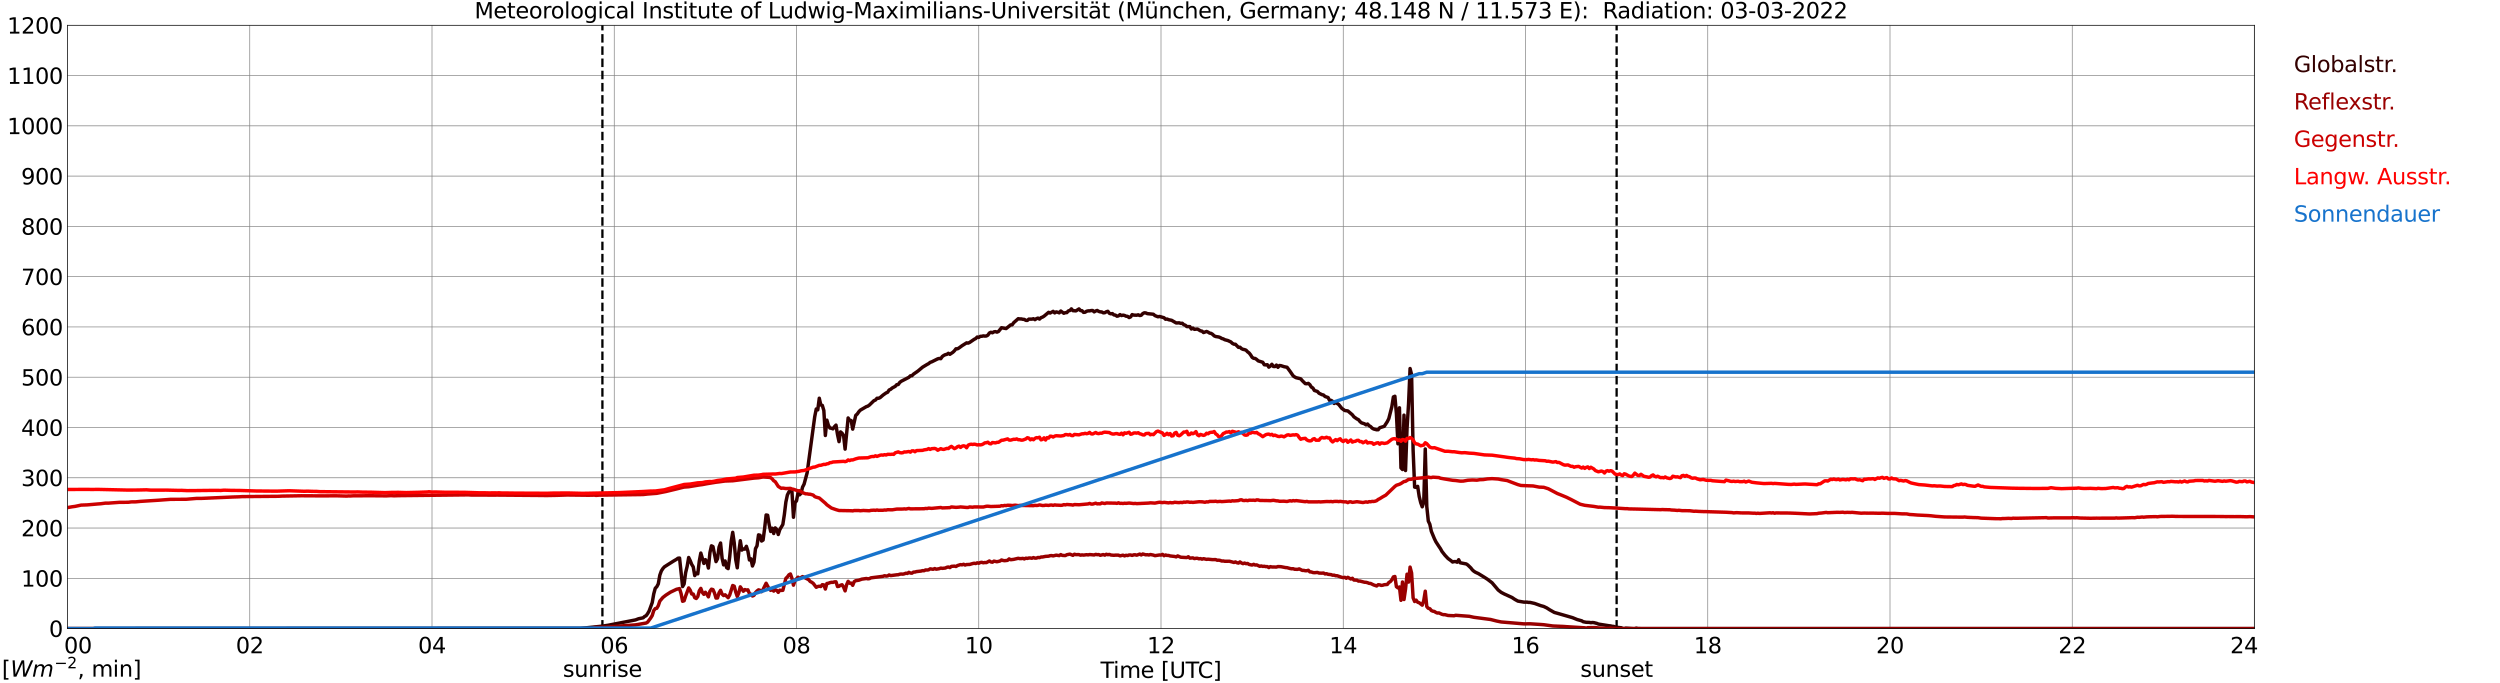 <?xml version="1.0" encoding="utf-8" standalone="no"?>
<!DOCTYPE svg PUBLIC "-//W3C//DTD SVG 1.1//EN"
  "http://www.w3.org/Graphics/SVG/1.1/DTD/svg11.dtd">
<svg xmlns:xlink="http://www.w3.org/1999/xlink" width="1085.4pt" height="296.64pt" viewBox="0 0 1085.4 296.64" xmlns="http://www.w3.org/2000/svg" version="1.1">
 <defs>
  <style type="text/css">*{stroke-linejoin: round; stroke-linecap: butt}</style>
 </defs>
 <g id="figure_1">
  <g id="patch_1">
   <path d="M 0 296.64 
L 1085.4 296.64 
L 1085.4 0 
L 0 0 
z
" style="fill: #ffffff"/>
  </g>
  <g id="axes_1">
   <g id="patch_2">
    <path d="M 29.306 272.909 
L 978.814 272.909 
L 978.814 10.976 
L 29.306 10.976 
z
" style="fill: #ffffff"/>
   </g>
   <g id="patch_3">
    <path d="M 978.814 272.909 
L 978.814 272.909 
L 978.814 10.976 
L 978.814 10.976 
z
" clip-path="url(#p0babf43023)" style="fill: #d3d3d3; opacity: 0.25; stroke: #d3d3d3; stroke-linejoin: miter"/>
   </g>
   <g id="matplotlib.axis_1">
    <g id="xtick_1">
     <g id="line2d_1">
      <path d="M 29.306 272.909 
L 29.306 10.976 
" clip-path="url(#p0babf43023)" style="fill: none; stroke: #808080; stroke-width: 0.3; stroke-linecap: square"/>
     </g>
     <g id="line2d_2"/>
     <g id="text_1">
      <!--    00 -->
      <g transform="translate(18.733 283.627) scale(0.095 -0.095)">
       <defs>
        <path id="DejaVuSans-20" transform="scale(0.016)"/>
        <path id="DejaVuSans-30" d="M 2034 4250 
Q 1547 4250 1301 3770 
Q 1056 3291 1056 2328 
Q 1056 1369 1301 889 
Q 1547 409 2034 409 
Q 2525 409 2770 889 
Q 3016 1369 3016 2328 
Q 3016 3291 2770 3770 
Q 2525 4250 2034 4250 
z
M 2034 4750 
Q 2819 4750 3233 4129 
Q 3647 3509 3647 2328 
Q 3647 1150 3233 529 
Q 2819 -91 2034 -91 
Q 1250 -91 836 529 
Q 422 1150 422 2328 
Q 422 3509 836 4129 
Q 1250 4750 2034 4750 
z
" transform="scale(0.016)"/>
       </defs>
       <use xlink:href="#DejaVuSans-20"/>
       <use xlink:href="#DejaVuSans-20" transform="translate(31.787 0)"/>
       <use xlink:href="#DejaVuSans-20" transform="translate(63.574 0)"/>
       <use xlink:href="#DejaVuSans-30" transform="translate(95.361 0)"/>
       <use xlink:href="#DejaVuSans-30" transform="translate(158.984 0)"/>
      </g>
     </g>
    </g>
    <g id="xtick_2">
     <g id="line2d_3">
      <path d="M 108.431 272.909 
L 108.431 10.976 
" clip-path="url(#p0babf43023)" style="fill: none; stroke: #808080; stroke-width: 0.3; stroke-linecap: square"/>
     </g>
     <g id="line2d_4"/>
     <g id="text_2">
      <!-- 02 -->
      <g transform="translate(102.387 283.627) scale(0.095 -0.095)">
       <defs>
        <path id="DejaVuSans-32" d="M 1228 531 
L 3431 531 
L 3431 0 
L 469 0 
L 469 531 
Q 828 903 1448 1529 
Q 2069 2156 2228 2338 
Q 2531 2678 2651 2914 
Q 2772 3150 2772 3378 
Q 2772 3750 2511 3984 
Q 2250 4219 1831 4219 
Q 1534 4219 1204 4116 
Q 875 4013 500 3803 
L 500 4441 
Q 881 4594 1212 4672 
Q 1544 4750 1819 4750 
Q 2544 4750 2975 4387 
Q 3406 4025 3406 3419 
Q 3406 3131 3298 2873 
Q 3191 2616 2906 2266 
Q 2828 2175 2409 1742 
Q 1991 1309 1228 531 
z
" transform="scale(0.016)"/>
       </defs>
       <use xlink:href="#DejaVuSans-30"/>
       <use xlink:href="#DejaVuSans-32" transform="translate(63.623 0)"/>
      </g>
     </g>
    </g>
    <g id="xtick_3">
     <g id="line2d_5">
      <path d="M 187.557 272.909 
L 187.557 10.976 
" clip-path="url(#p0babf43023)" style="fill: none; stroke: #808080; stroke-width: 0.3; stroke-linecap: square"/>
     </g>
     <g id="line2d_6"/>
     <g id="text_3">
      <!-- 04 -->
      <g transform="translate(181.513 283.627) scale(0.095 -0.095)">
       <defs>
        <path id="DejaVuSans-34" d="M 2419 4116 
L 825 1625 
L 2419 1625 
L 2419 4116 
z
M 2253 4666 
L 3047 4666 
L 3047 1625 
L 3713 1625 
L 3713 1100 
L 3047 1100 
L 3047 0 
L 2419 0 
L 2419 1100 
L 313 1100 
L 313 1709 
L 2253 4666 
z
" transform="scale(0.016)"/>
       </defs>
       <use xlink:href="#DejaVuSans-30"/>
       <use xlink:href="#DejaVuSans-34" transform="translate(63.623 0)"/>
      </g>
     </g>
    </g>
    <g id="xtick_4">
     <g id="line2d_7">
      <path d="M 266.683 272.909 
L 266.683 10.976 
" clip-path="url(#p0babf43023)" style="fill: none; stroke: #808080; stroke-width: 0.3; stroke-linecap: square"/>
     </g>
     <g id="line2d_8"/>
     <g id="text_4">
      <!-- 06 -->
      <g transform="translate(260.638 283.627) scale(0.095 -0.095)">
       <defs>
        <path id="DejaVuSans-36" d="M 2113 2584 
Q 1688 2584 1439 2293 
Q 1191 2003 1191 1497 
Q 1191 994 1439 701 
Q 1688 409 2113 409 
Q 2538 409 2786 701 
Q 3034 994 3034 1497 
Q 3034 2003 2786 2293 
Q 2538 2584 2113 2584 
z
M 3366 4563 
L 3366 3988 
Q 3128 4100 2886 4159 
Q 2644 4219 2406 4219 
Q 1781 4219 1451 3797 
Q 1122 3375 1075 2522 
Q 1259 2794 1537 2939 
Q 1816 3084 2150 3084 
Q 2853 3084 3261 2657 
Q 3669 2231 3669 1497 
Q 3669 778 3244 343 
Q 2819 -91 2113 -91 
Q 1303 -91 875 529 
Q 447 1150 447 2328 
Q 447 3434 972 4092 
Q 1497 4750 2381 4750 
Q 2619 4750 2861 4703 
Q 3103 4656 3366 4563 
z
" transform="scale(0.016)"/>
       </defs>
       <use xlink:href="#DejaVuSans-30"/>
       <use xlink:href="#DejaVuSans-36" transform="translate(63.623 0)"/>
      </g>
     </g>
    </g>
    <g id="xtick_5">
     <g id="line2d_9">
      <path d="M 345.808 272.909 
L 345.808 10.976 
" clip-path="url(#p0babf43023)" style="fill: none; stroke: #808080; stroke-width: 0.3; stroke-linecap: square"/>
     </g>
     <g id="line2d_10"/>
     <g id="text_5">
      <!-- 08 -->
      <g transform="translate(339.764 283.627) scale(0.095 -0.095)">
       <defs>
        <path id="DejaVuSans-38" d="M 2034 2216 
Q 1584 2216 1326 1975 
Q 1069 1734 1069 1313 
Q 1069 891 1326 650 
Q 1584 409 2034 409 
Q 2484 409 2743 651 
Q 3003 894 3003 1313 
Q 3003 1734 2745 1975 
Q 2488 2216 2034 2216 
z
M 1403 2484 
Q 997 2584 770 2862 
Q 544 3141 544 3541 
Q 544 4100 942 4425 
Q 1341 4750 2034 4750 
Q 2731 4750 3128 4425 
Q 3525 4100 3525 3541 
Q 3525 3141 3298 2862 
Q 3072 2584 2669 2484 
Q 3125 2378 3379 2068 
Q 3634 1759 3634 1313 
Q 3634 634 3220 271 
Q 2806 -91 2034 -91 
Q 1263 -91 848 271 
Q 434 634 434 1313 
Q 434 1759 690 2068 
Q 947 2378 1403 2484 
z
M 1172 3481 
Q 1172 3119 1398 2916 
Q 1625 2713 2034 2713 
Q 2441 2713 2670 2916 
Q 2900 3119 2900 3481 
Q 2900 3844 2670 4047 
Q 2441 4250 2034 4250 
Q 1625 4250 1398 4047 
Q 1172 3844 1172 3481 
z
" transform="scale(0.016)"/>
       </defs>
       <use xlink:href="#DejaVuSans-30"/>
       <use xlink:href="#DejaVuSans-38" transform="translate(63.623 0)"/>
      </g>
     </g>
    </g>
    <g id="xtick_6">
     <g id="line2d_11">
      <path d="M 424.934 272.909 
L 424.934 10.976 
" clip-path="url(#p0babf43023)" style="fill: none; stroke: #808080; stroke-width: 0.3; stroke-linecap: square"/>
     </g>
     <g id="line2d_12"/>
     <g id="text_6">
      <!-- 10 -->
      <g transform="translate(418.89 283.627) scale(0.095 -0.095)">
       <defs>
        <path id="DejaVuSans-31" d="M 794 531 
L 1825 531 
L 1825 4091 
L 703 3866 
L 703 4441 
L 1819 4666 
L 2450 4666 
L 2450 531 
L 3481 531 
L 3481 0 
L 794 0 
L 794 531 
z
" transform="scale(0.016)"/>
       </defs>
       <use xlink:href="#DejaVuSans-31"/>
       <use xlink:href="#DejaVuSans-30" transform="translate(63.623 0)"/>
      </g>
     </g>
    </g>
    <g id="xtick_7">
     <g id="line2d_13">
      <path d="M 504.06 272.909 
L 504.06 10.976 
" clip-path="url(#p0babf43023)" style="fill: none; stroke: #808080; stroke-width: 0.3; stroke-linecap: square"/>
     </g>
     <g id="line2d_14"/>
     <g id="text_7">
      <!-- 12 -->
      <g transform="translate(498.015 283.627) scale(0.095 -0.095)">
       <use xlink:href="#DejaVuSans-31"/>
       <use xlink:href="#DejaVuSans-32" transform="translate(63.623 0)"/>
      </g>
     </g>
    </g>
    <g id="xtick_8">
     <g id="line2d_15">
      <path d="M 583.185 272.909 
L 583.185 10.976 
" clip-path="url(#p0babf43023)" style="fill: none; stroke: #808080; stroke-width: 0.3; stroke-linecap: square"/>
     </g>
     <g id="line2d_16"/>
     <g id="text_8">
      <!-- 14 -->
      <g transform="translate(577.141 283.627) scale(0.095 -0.095)">
       <use xlink:href="#DejaVuSans-31"/>
       <use xlink:href="#DejaVuSans-34" transform="translate(63.623 0)"/>
      </g>
     </g>
    </g>
    <g id="xtick_9">
     <g id="line2d_17">
      <path d="M 662.311 272.909 
L 662.311 10.976 
" clip-path="url(#p0babf43023)" style="fill: none; stroke: #808080; stroke-width: 0.3; stroke-linecap: square"/>
     </g>
     <g id="line2d_18"/>
     <g id="text_9">
      <!-- 16 -->
      <g transform="translate(656.267 283.627) scale(0.095 -0.095)">
       <use xlink:href="#DejaVuSans-31"/>
       <use xlink:href="#DejaVuSans-36" transform="translate(63.623 0)"/>
      </g>
     </g>
    </g>
    <g id="xtick_10">
     <g id="line2d_19">
      <path d="M 741.437 272.909 
L 741.437 10.976 
" clip-path="url(#p0babf43023)" style="fill: none; stroke: #808080; stroke-width: 0.3; stroke-linecap: square"/>
     </g>
     <g id="line2d_20"/>
     <g id="text_10">
      <!-- 18 -->
      <g transform="translate(735.392 283.627) scale(0.095 -0.095)">
       <use xlink:href="#DejaVuSans-31"/>
       <use xlink:href="#DejaVuSans-38" transform="translate(63.623 0)"/>
      </g>
     </g>
    </g>
    <g id="xtick_11">
     <g id="line2d_21">
      <path d="M 820.562 272.909 
L 820.562 10.976 
" clip-path="url(#p0babf43023)" style="fill: none; stroke: #808080; stroke-width: 0.3; stroke-linecap: square"/>
     </g>
     <g id="line2d_22"/>
     <g id="text_11">
      <!-- 20 -->
      <g transform="translate(814.518 283.627) scale(0.095 -0.095)">
       <use xlink:href="#DejaVuSans-32"/>
       <use xlink:href="#DejaVuSans-30" transform="translate(63.623 0)"/>
      </g>
     </g>
    </g>
    <g id="xtick_12">
     <g id="line2d_23">
      <path d="M 899.688 272.909 
L 899.688 10.976 
" clip-path="url(#p0babf43023)" style="fill: none; stroke: #808080; stroke-width: 0.3; stroke-linecap: square"/>
     </g>
     <g id="line2d_24"/>
     <g id="text_12">
      <!-- 22 -->
      <g transform="translate(893.644 283.627) scale(0.095 -0.095)">
       <use xlink:href="#DejaVuSans-32"/>
       <use xlink:href="#DejaVuSans-32" transform="translate(63.623 0)"/>
      </g>
     </g>
    </g>
    <g id="xtick_13">
     <g id="line2d_25">
      <path d="M 978.814 272.909 
L 978.814 10.976 
" clip-path="url(#p0babf43023)" style="fill: none; stroke: #808080; stroke-width: 0.3; stroke-linecap: square"/>
     </g>
     <g id="line2d_26"/>
     <g id="text_13">
      <!-- 24    -->
      <g transform="translate(968.241 283.627) scale(0.095 -0.095)">
       <use xlink:href="#DejaVuSans-32"/>
       <use xlink:href="#DejaVuSans-34" transform="translate(63.623 0)"/>
       <use xlink:href="#DejaVuSans-20" transform="translate(127.246 0)"/>
       <use xlink:href="#DejaVuSans-20" transform="translate(159.033 0)"/>
       <use xlink:href="#DejaVuSans-20" transform="translate(190.82 0)"/>
      </g>
     </g>
    </g>
    <g id="text_14">
     <!-- Time [UTC] -->
     <g transform="translate(477.806 294.322) scale(0.095 -0.095)">
      <defs>
       <path id="DejaVuSans-54" d="M -19 4666 
L 3928 4666 
L 3928 4134 
L 2272 4134 
L 2272 0 
L 1638 0 
L 1638 4134 
L -19 4134 
L -19 4666 
z
" transform="scale(0.016)"/>
       <path id="DejaVuSans-69" d="M 603 3500 
L 1178 3500 
L 1178 0 
L 603 0 
L 603 3500 
z
M 603 4863 
L 1178 4863 
L 1178 4134 
L 603 4134 
L 603 4863 
z
" transform="scale(0.016)"/>
       <path id="DejaVuSans-6d" d="M 3328 2828 
Q 3544 3216 3844 3400 
Q 4144 3584 4550 3584 
Q 5097 3584 5394 3201 
Q 5691 2819 5691 2113 
L 5691 0 
L 5113 0 
L 5113 2094 
Q 5113 2597 4934 2840 
Q 4756 3084 4391 3084 
Q 3944 3084 3684 2787 
Q 3425 2491 3425 1978 
L 3425 0 
L 2847 0 
L 2847 2094 
Q 2847 2600 2669 2842 
Q 2491 3084 2119 3084 
Q 1678 3084 1418 2786 
Q 1159 2488 1159 1978 
L 1159 0 
L 581 0 
L 581 3500 
L 1159 3500 
L 1159 2956 
Q 1356 3278 1631 3431 
Q 1906 3584 2284 3584 
Q 2666 3584 2933 3390 
Q 3200 3197 3328 2828 
z
" transform="scale(0.016)"/>
       <path id="DejaVuSans-65" d="M 3597 1894 
L 3597 1613 
L 953 1613 
Q 991 1019 1311 708 
Q 1631 397 2203 397 
Q 2534 397 2845 478 
Q 3156 559 3463 722 
L 3463 178 
Q 3153 47 2828 -22 
Q 2503 -91 2169 -91 
Q 1331 -91 842 396 
Q 353 884 353 1716 
Q 353 2575 817 3079 
Q 1281 3584 2069 3584 
Q 2775 3584 3186 3129 
Q 3597 2675 3597 1894 
z
M 3022 2063 
Q 3016 2534 2758 2815 
Q 2500 3097 2075 3097 
Q 1594 3097 1305 2825 
Q 1016 2553 972 2059 
L 3022 2063 
z
" transform="scale(0.016)"/>
       <path id="DejaVuSans-5b" d="M 550 4863 
L 1875 4863 
L 1875 4416 
L 1125 4416 
L 1125 -397 
L 1875 -397 
L 1875 -844 
L 550 -844 
L 550 4863 
z
" transform="scale(0.016)"/>
       <path id="DejaVuSans-55" d="M 556 4666 
L 1191 4666 
L 1191 1831 
Q 1191 1081 1462 751 
Q 1734 422 2344 422 
Q 2950 422 3222 751 
Q 3494 1081 3494 1831 
L 3494 4666 
L 4128 4666 
L 4128 1753 
Q 4128 841 3676 375 
Q 3225 -91 2344 -91 
Q 1459 -91 1007 375 
Q 556 841 556 1753 
L 556 4666 
z
" transform="scale(0.016)"/>
       <path id="DejaVuSans-43" d="M 4122 4306 
L 4122 3641 
Q 3803 3938 3442 4084 
Q 3081 4231 2675 4231 
Q 1875 4231 1450 3742 
Q 1025 3253 1025 2328 
Q 1025 1406 1450 917 
Q 1875 428 2675 428 
Q 3081 428 3442 575 
Q 3803 722 4122 1019 
L 4122 359 
Q 3791 134 3420 21 
Q 3050 -91 2638 -91 
Q 1578 -91 968 557 
Q 359 1206 359 2328 
Q 359 3453 968 4101 
Q 1578 4750 2638 4750 
Q 3056 4750 3426 4639 
Q 3797 4528 4122 4306 
z
" transform="scale(0.016)"/>
       <path id="DejaVuSans-5d" d="M 1947 4863 
L 1947 -844 
L 622 -844 
L 622 -397 
L 1369 -397 
L 1369 4416 
L 622 4416 
L 622 4863 
L 1947 4863 
z
" transform="scale(0.016)"/>
      </defs>
      <use xlink:href="#DejaVuSans-54"/>
      <use xlink:href="#DejaVuSans-69" transform="translate(57.959 0)"/>
      <use xlink:href="#DejaVuSans-6d" transform="translate(85.742 0)"/>
      <use xlink:href="#DejaVuSans-65" transform="translate(183.154 0)"/>
      <use xlink:href="#DejaVuSans-20" transform="translate(244.678 0)"/>
      <use xlink:href="#DejaVuSans-5b" transform="translate(276.465 0)"/>
      <use xlink:href="#DejaVuSans-55" transform="translate(315.479 0)"/>
      <use xlink:href="#DejaVuSans-54" transform="translate(388.672 0)"/>
      <use xlink:href="#DejaVuSans-43" transform="translate(443.881 0)"/>
      <use xlink:href="#DejaVuSans-5d" transform="translate(513.705 0)"/>
     </g>
    </g>
   </g>
   <g id="matplotlib.axis_2">
    <g id="ytick_1">
     <g id="line2d_27">
      <path d="M 29.306 272.909 
L 978.814 272.909 
" clip-path="url(#p0babf43023)" style="fill: none; stroke: #808080; stroke-width: 0.3; stroke-linecap: square"/>
     </g>
     <g id="line2d_28"/>
     <g id="text_15">
      <!-- 0 -->
      <g transform="translate(21.261 276.518) scale(0.095 -0.095)">
       <use xlink:href="#DejaVuSans-30"/>
      </g>
     </g>
    </g>
    <g id="ytick_2">
     <g id="line2d_29">
      <path d="M 29.306 251.081 
L 978.814 251.081 
" clip-path="url(#p0babf43023)" style="fill: none; stroke: #808080; stroke-width: 0.3; stroke-linecap: square"/>
     </g>
     <g id="line2d_30"/>
     <g id="text_16">
      <!-- 100 -->
      <g transform="translate(9.173 254.69) scale(0.095 -0.095)">
       <use xlink:href="#DejaVuSans-31"/>
       <use xlink:href="#DejaVuSans-30" transform="translate(63.623 0)"/>
       <use xlink:href="#DejaVuSans-30" transform="translate(127.246 0)"/>
      </g>
     </g>
    </g>
    <g id="ytick_3">
     <g id="line2d_31">
      <path d="M 29.306 229.253 
L 978.814 229.253 
" clip-path="url(#p0babf43023)" style="fill: none; stroke: #808080; stroke-width: 0.3; stroke-linecap: square"/>
     </g>
     <g id="line2d_32"/>
     <g id="text_17">
      <!-- 200 -->
      <g transform="translate(9.173 232.863) scale(0.095 -0.095)">
       <use xlink:href="#DejaVuSans-32"/>
       <use xlink:href="#DejaVuSans-30" transform="translate(63.623 0)"/>
       <use xlink:href="#DejaVuSans-30" transform="translate(127.246 0)"/>
      </g>
     </g>
    </g>
    <g id="ytick_4">
     <g id="line2d_33">
      <path d="M 29.306 207.426 
L 978.814 207.426 
" clip-path="url(#p0babf43023)" style="fill: none; stroke: #808080; stroke-width: 0.3; stroke-linecap: square"/>
     </g>
     <g id="line2d_34"/>
     <g id="text_18">
      <!-- 300 -->
      <g transform="translate(9.173 211.035) scale(0.095 -0.095)">
       <defs>
        <path id="DejaVuSans-33" d="M 2597 2516 
Q 3050 2419 3304 2112 
Q 3559 1806 3559 1356 
Q 3559 666 3084 287 
Q 2609 -91 1734 -91 
Q 1441 -91 1130 -33 
Q 819 25 488 141 
L 488 750 
Q 750 597 1062 519 
Q 1375 441 1716 441 
Q 2309 441 2620 675 
Q 2931 909 2931 1356 
Q 2931 1769 2642 2001 
Q 2353 2234 1838 2234 
L 1294 2234 
L 1294 2753 
L 1863 2753 
Q 2328 2753 2575 2939 
Q 2822 3125 2822 3475 
Q 2822 3834 2567 4026 
Q 2313 4219 1838 4219 
Q 1578 4219 1281 4162 
Q 984 4106 628 3988 
L 628 4550 
Q 988 4650 1302 4700 
Q 1616 4750 1894 4750 
Q 2613 4750 3031 4423 
Q 3450 4097 3450 3541 
Q 3450 3153 3228 2886 
Q 3006 2619 2597 2516 
z
" transform="scale(0.016)"/>
       </defs>
       <use xlink:href="#DejaVuSans-33"/>
       <use xlink:href="#DejaVuSans-30" transform="translate(63.623 0)"/>
       <use xlink:href="#DejaVuSans-30" transform="translate(127.246 0)"/>
      </g>
     </g>
    </g>
    <g id="ytick_5">
     <g id="line2d_35">
      <path d="M 29.306 185.598 
L 978.814 185.598 
" clip-path="url(#p0babf43023)" style="fill: none; stroke: #808080; stroke-width: 0.3; stroke-linecap: square"/>
     </g>
     <g id="line2d_36"/>
     <g id="text_19">
      <!-- 400 -->
      <g transform="translate(9.173 189.207) scale(0.095 -0.095)">
       <use xlink:href="#DejaVuSans-34"/>
       <use xlink:href="#DejaVuSans-30" transform="translate(63.623 0)"/>
       <use xlink:href="#DejaVuSans-30" transform="translate(127.246 0)"/>
      </g>
     </g>
    </g>
    <g id="ytick_6">
     <g id="line2d_37">
      <path d="M 29.306 163.77 
L 978.814 163.77 
" clip-path="url(#p0babf43023)" style="fill: none; stroke: #808080; stroke-width: 0.3; stroke-linecap: square"/>
     </g>
     <g id="line2d_38"/>
     <g id="text_20">
      <!-- 500 -->
      <g transform="translate(9.173 167.379) scale(0.095 -0.095)">
       <defs>
        <path id="DejaVuSans-35" d="M 691 4666 
L 3169 4666 
L 3169 4134 
L 1269 4134 
L 1269 2991 
Q 1406 3038 1543 3061 
Q 1681 3084 1819 3084 
Q 2600 3084 3056 2656 
Q 3513 2228 3513 1497 
Q 3513 744 3044 326 
Q 2575 -91 1722 -91 
Q 1428 -91 1123 -41 
Q 819 9 494 109 
L 494 744 
Q 775 591 1075 516 
Q 1375 441 1709 441 
Q 2250 441 2565 725 
Q 2881 1009 2881 1497 
Q 2881 1984 2565 2268 
Q 2250 2553 1709 2553 
Q 1456 2553 1204 2497 
Q 953 2441 691 2322 
L 691 4666 
z
" transform="scale(0.016)"/>
       </defs>
       <use xlink:href="#DejaVuSans-35"/>
       <use xlink:href="#DejaVuSans-30" transform="translate(63.623 0)"/>
       <use xlink:href="#DejaVuSans-30" transform="translate(127.246 0)"/>
      </g>
     </g>
    </g>
    <g id="ytick_7">
     <g id="line2d_39">
      <path d="M 29.306 141.942 
L 978.814 141.942 
" clip-path="url(#p0babf43023)" style="fill: none; stroke: #808080; stroke-width: 0.3; stroke-linecap: square"/>
     </g>
     <g id="line2d_40"/>
     <g id="text_21">
      <!-- 600 -->
      <g transform="translate(9.173 145.551) scale(0.095 -0.095)">
       <use xlink:href="#DejaVuSans-36"/>
       <use xlink:href="#DejaVuSans-30" transform="translate(63.623 0)"/>
       <use xlink:href="#DejaVuSans-30" transform="translate(127.246 0)"/>
      </g>
     </g>
    </g>
    <g id="ytick_8">
     <g id="line2d_41">
      <path d="M 29.306 120.114 
L 978.814 120.114 
" clip-path="url(#p0babf43023)" style="fill: none; stroke: #808080; stroke-width: 0.3; stroke-linecap: square"/>
     </g>
     <g id="line2d_42"/>
     <g id="text_22">
      <!-- 700 -->
      <g transform="translate(9.173 123.724) scale(0.095 -0.095)">
       <defs>
        <path id="DejaVuSans-37" d="M 525 4666 
L 3525 4666 
L 3525 4397 
L 1831 0 
L 1172 0 
L 2766 4134 
L 525 4134 
L 525 4666 
z
" transform="scale(0.016)"/>
       </defs>
       <use xlink:href="#DejaVuSans-37"/>
       <use xlink:href="#DejaVuSans-30" transform="translate(63.623 0)"/>
       <use xlink:href="#DejaVuSans-30" transform="translate(127.246 0)"/>
      </g>
     </g>
    </g>
    <g id="ytick_9">
     <g id="line2d_43">
      <path d="M 29.306 98.287 
L 978.814 98.287 
" clip-path="url(#p0babf43023)" style="fill: none; stroke: #808080; stroke-width: 0.3; stroke-linecap: square"/>
     </g>
     <g id="line2d_44"/>
     <g id="text_23">
      <!-- 800 -->
      <g transform="translate(9.173 101.896) scale(0.095 -0.095)">
       <use xlink:href="#DejaVuSans-38"/>
       <use xlink:href="#DejaVuSans-30" transform="translate(63.623 0)"/>
       <use xlink:href="#DejaVuSans-30" transform="translate(127.246 0)"/>
      </g>
     </g>
    </g>
    <g id="ytick_10">
     <g id="line2d_45">
      <path d="M 29.306 76.459 
L 978.814 76.459 
" clip-path="url(#p0babf43023)" style="fill: none; stroke: #808080; stroke-width: 0.3; stroke-linecap: square"/>
     </g>
     <g id="line2d_46"/>
     <g id="text_24">
      <!-- 900 -->
      <g transform="translate(9.173 80.068) scale(0.095 -0.095)">
       <defs>
        <path id="DejaVuSans-39" d="M 703 97 
L 703 672 
Q 941 559 1184 500 
Q 1428 441 1663 441 
Q 2288 441 2617 861 
Q 2947 1281 2994 2138 
Q 2813 1869 2534 1725 
Q 2256 1581 1919 1581 
Q 1219 1581 811 2004 
Q 403 2428 403 3163 
Q 403 3881 828 4315 
Q 1253 4750 1959 4750 
Q 2769 4750 3195 4129 
Q 3622 3509 3622 2328 
Q 3622 1225 3098 567 
Q 2575 -91 1691 -91 
Q 1453 -91 1209 -44 
Q 966 3 703 97 
z
M 1959 2075 
Q 2384 2075 2632 2365 
Q 2881 2656 2881 3163 
Q 2881 3666 2632 3958 
Q 2384 4250 1959 4250 
Q 1534 4250 1286 3958 
Q 1038 3666 1038 3163 
Q 1038 2656 1286 2365 
Q 1534 2075 1959 2075 
z
" transform="scale(0.016)"/>
       </defs>
       <use xlink:href="#DejaVuSans-39"/>
       <use xlink:href="#DejaVuSans-30" transform="translate(63.623 0)"/>
       <use xlink:href="#DejaVuSans-30" transform="translate(127.246 0)"/>
      </g>
     </g>
    </g>
    <g id="ytick_11">
     <g id="line2d_47">
      <path d="M 29.306 54.631 
L 978.814 54.631 
" clip-path="url(#p0babf43023)" style="fill: none; stroke: #808080; stroke-width: 0.3; stroke-linecap: square"/>
     </g>
     <g id="line2d_48"/>
     <g id="text_25">
      <!-- 1000 -->
      <g transform="translate(3.128 58.24) scale(0.095 -0.095)">
       <use xlink:href="#DejaVuSans-31"/>
       <use xlink:href="#DejaVuSans-30" transform="translate(63.623 0)"/>
       <use xlink:href="#DejaVuSans-30" transform="translate(127.246 0)"/>
       <use xlink:href="#DejaVuSans-30" transform="translate(190.869 0)"/>
      </g>
     </g>
    </g>
    <g id="ytick_12">
     <g id="line2d_49">
      <path d="M 29.306 32.803 
L 978.814 32.803 
" clip-path="url(#p0babf43023)" style="fill: none; stroke: #808080; stroke-width: 0.3; stroke-linecap: square"/>
     </g>
     <g id="line2d_50"/>
     <g id="text_26">
      <!-- 1100 -->
      <g transform="translate(3.128 36.413) scale(0.095 -0.095)">
       <use xlink:href="#DejaVuSans-31"/>
       <use xlink:href="#DejaVuSans-31" transform="translate(63.623 0)"/>
       <use xlink:href="#DejaVuSans-30" transform="translate(127.246 0)"/>
       <use xlink:href="#DejaVuSans-30" transform="translate(190.869 0)"/>
      </g>
     </g>
    </g>
    <g id="ytick_13">
     <g id="line2d_51">
      <path d="M 29.306 10.976 
L 978.814 10.976 
" clip-path="url(#p0babf43023)" style="fill: none; stroke: #808080; stroke-width: 0.3; stroke-linecap: square"/>
     </g>
     <g id="line2d_52"/>
     <g id="text_27">
      <!-- 1200 -->
      <g transform="translate(3.128 14.585) scale(0.095 -0.095)">
       <use xlink:href="#DejaVuSans-31"/>
       <use xlink:href="#DejaVuSans-32" transform="translate(63.623 0)"/>
       <use xlink:href="#DejaVuSans-30" transform="translate(127.246 0)"/>
       <use xlink:href="#DejaVuSans-30" transform="translate(190.869 0)"/>
      </g>
     </g>
    </g>
   </g>
   <g id="line2d_53">
    <path d="M 261.54 272.909 
L 261.54 10.976 
" clip-path="url(#p0babf43023)" style="fill: none; stroke-dasharray: 3.7,1.6; stroke-dashoffset: 0; stroke: #000000"/>
   </g>
   <g id="line2d_54">
    <path d="M 701.874 272.909 
L 701.874 10.976 
" clip-path="url(#p0babf43023)" style="fill: none; stroke-dasharray: 3.7,1.6; stroke-dashoffset: 0; stroke: #000000"/>
   </g>
   <g id="line2d_55">
    <path d="M 29.306 272.909 
L 252.176 272.811 
L 261.408 271.859 
L 264.045 271.453 
L 275.914 269.141 
L 277.233 268.635 
L 279.211 268.229 
L 279.87 267.642 
L 280.53 267.297 
L 281.189 266.387 
L 281.849 265.21 
L 283.167 261.624 
L 283.827 257.854 
L 284.486 255.401 
L 285.145 254.733 
L 285.805 253.476 
L 286.464 249.726 
L 287.124 247.903 
L 287.783 246.868 
L 288.442 246.12 
L 289.761 245.268 
L 292.399 243.605 
L 293.717 242.835 
L 294.377 242.348 
L 295.036 242.289 
L 296.355 254.652 
L 297.014 253.537 
L 297.674 248.632 
L 298.333 245.895 
L 298.992 242.044 
L 299.652 243.382 
L 300.311 245.043 
L 300.971 246.12 
L 301.63 249.889 
L 302.289 248.793 
L 302.949 249.138 
L 303.608 243.585 
L 304.267 240.119 
L 305.586 244.618 
L 306.246 242.976 
L 306.905 243.889 
L 307.564 246.626 
L 308.224 239.916 
L 308.883 236.978 
L 309.543 237.323 
L 310.861 243.828 
L 311.521 242.592 
L 312.18 237.565 
L 312.839 235.762 
L 313.499 242.348 
L 314.158 245.246 
L 314.818 243.544 
L 315.477 246.443 
L 316.136 246.868 
L 316.796 241.841 
L 317.455 235.011 
L 318.114 231.122 
L 318.774 235.701 
L 319.433 243.038 
L 320.093 246.523 
L 320.752 239.735 
L 321.411 234.769 
L 322.071 238.823 
L 322.73 238.316 
L 323.39 238.417 
L 324.049 237.181 
L 324.708 239.288 
L 325.368 243.118 
L 326.027 242.612 
L 326.686 245.733 
L 327.346 244.031 
L 328.005 238.194 
L 328.665 236.978 
L 329.324 232.215 
L 329.983 232.399 
L 330.643 234.891 
L 331.302 234.466 
L 331.961 229.5 
L 332.621 223.582 
L 333.28 223.702 
L 333.94 227.756 
L 334.599 230.735 
L 335.258 229.336 
L 335.918 231.628 
L 336.577 229.194 
L 337.236 229.864 
L 337.896 232.054 
L 338.555 229.945 
L 339.874 227.717 
L 340.533 223.441 
L 341.193 217.968 
L 341.852 214.908 
L 342.512 213.57 
L 343.171 212.8 
L 343.83 213.245 
L 344.49 224.573 
L 345.149 218.23 
L 345.808 217.46 
L 346.468 213.996 
L 347.127 214.847 
L 347.787 214.199 
L 348.446 211.461 
L 349.105 210.185 
L 350.424 205.28 
L 353.721 180.898 
L 354.38 177.574 
L 355.04 177.941 
L 355.699 172.894 
L 356.359 175.812 
L 357.018 176.015 
L 357.677 178.224 
L 358.337 189.066 
L 358.996 182.42 
L 359.655 184.69 
L 360.315 185.844 
L 360.974 185.925 
L 361.634 186.189 
L 362.293 185.255 
L 362.952 184.567 
L 363.612 188.66 
L 364.271 191.742 
L 364.93 187.525 
L 365.59 188.073 
L 366.249 189.127 
L 366.909 194.984 
L 368.227 181.466 
L 368.887 182.5 
L 369.546 182.581 
L 370.206 186.309 
L 371.524 180.331 
L 372.184 179.763 
L 372.843 178.792 
L 373.502 178.082 
L 376.14 176.541 
L 376.799 176.319 
L 377.459 175.852 
L 379.437 173.946 
L 380.096 173.684 
L 380.756 172.914 
L 381.415 172.914 
L 382.074 172.65 
L 383.393 171.514 
L 384.712 170.582 
L 385.371 170.318 
L 386.031 169.306 
L 386.69 169.022 
L 387.349 168.454 
L 388.668 167.745 
L 389.328 167.016 
L 389.987 166.935 
L 390.646 166.023 
L 391.306 165.516 
L 394.603 163.814 
L 395.262 163.165 
L 395.921 163.124 
L 396.581 162.456 
L 398.559 161.076 
L 400.537 159.415 
L 402.515 158.219 
L 403.175 157.874 
L 403.834 157.329 
L 404.493 157.106 
L 407.131 155.788 
L 407.79 155.626 
L 408.45 155.726 
L 409.109 154.775 
L 409.768 154.308 
L 410.428 153.985 
L 411.087 153.843 
L 411.746 153.395 
L 412.406 153.821 
L 413.725 152.93 
L 414.384 152.282 
L 415.043 151.431 
L 415.703 151.45 
L 416.362 151.066 
L 417.681 150.093 
L 419.659 148.857 
L 420.318 148.977 
L 420.978 148.674 
L 422.956 147.316 
L 423.615 146.991 
L 424.275 146.323 
L 424.934 146.485 
L 425.593 146.02 
L 426.253 145.998 
L 426.912 145.836 
L 427.572 145.917 
L 428.231 145.878 
L 428.89 145.513 
L 429.55 144.579 
L 430.209 144.256 
L 430.869 144.479 
L 431.528 144.073 
L 432.187 143.972 
L 432.847 144.195 
L 433.506 143.911 
L 434.825 142.289 
L 436.803 142.654 
L 438.122 141.6 
L 438.781 141.054 
L 439.44 141.034 
L 440.1 140.1 
L 442.078 138.358 
L 442.737 138.48 
L 443.397 138.459 
L 444.056 138.622 
L 444.716 138.662 
L 445.375 139.087 
L 446.034 139.107 
L 446.694 138.539 
L 448.012 138.561 
L 448.672 138.378 
L 449.331 138.784 
L 449.991 138.338 
L 450.65 138.114 
L 451.309 138.539 
L 451.969 137.913 
L 452.628 137.668 
L 453.287 137.262 
L 455.266 135.601 
L 455.925 135.905 
L 457.244 135.176 
L 457.903 135.846 
L 458.563 135.42 
L 459.222 135.562 
L 459.881 135.824 
L 460.541 135.034 
L 461.859 136.007 
L 462.519 135.743 
L 463.178 135.724 
L 463.838 134.973 
L 464.497 134.831 
L 465.156 134.102 
L 465.816 134.872 
L 467.134 134.973 
L 468.453 134.121 
L 469.113 134.831 
L 469.772 134.912 
L 470.431 135.621 
L 471.091 135.562 
L 471.75 135.136 
L 472.409 134.973 
L 473.069 134.973 
L 473.728 134.831 
L 474.388 134.811 
L 475.047 135.398 
L 475.706 135.014 
L 476.366 134.791 
L 477.025 135.195 
L 477.685 135.398 
L 478.344 135.44 
L 479.003 135.824 
L 479.663 135.763 
L 480.322 135.359 
L 480.981 135.156 
L 481.641 136.027 
L 482.3 136.25 
L 482.96 136.149 
L 483.619 136.736 
L 484.278 136.817 
L 484.938 137.284 
L 485.597 137.142 
L 486.256 136.594 
L 486.916 137 
L 487.575 136.817 
L 488.235 136.959 
L 488.894 137.284 
L 489.553 137.345 
L 490.213 137.871 
L 490.872 137.588 
L 491.532 136.594 
L 492.191 136.797 
L 493.51 136.859 
L 494.169 136.675 
L 494.828 137 
L 495.488 136.859 
L 496.147 136.149 
L 496.807 135.804 
L 497.466 135.865 
L 498.125 136.169 
L 500.763 136.433 
L 501.422 137.02 
L 502.741 137.546 
L 503.4 137.385 
L 505.379 137.952 
L 506.038 138.6 
L 506.697 138.5 
L 507.357 138.803 
L 508.675 139.068 
L 510.654 140.222 
L 511.972 140.161 
L 512.632 140.406 
L 513.291 140.344 
L 513.95 140.973 
L 514.61 141.196 
L 515.269 141.783 
L 516.588 141.803 
L 517.247 142.837 
L 517.907 142.451 
L 518.566 142.979 
L 519.885 142.857 
L 521.204 143.647 
L 521.863 143.769 
L 522.522 144.378 
L 523.841 143.911 
L 524.501 144.195 
L 525.16 144.621 
L 525.819 144.743 
L 526.479 145.168 
L 527.138 145.817 
L 527.797 146.1 
L 529.116 146.303 
L 529.776 146.546 
L 530.435 146.952 
L 531.094 147.133 
L 531.754 147.497 
L 533.073 147.842 
L 534.391 148.451 
L 535.051 149.08 
L 535.71 149.425 
L 536.369 149.464 
L 537.688 150.802 
L 538.348 150.741 
L 539.007 151.37 
L 539.666 151.673 
L 540.326 151.795 
L 540.985 152.038 
L 541.644 152.747 
L 542.304 153.234 
L 542.963 154.065 
L 543.623 155.139 
L 544.282 155.565 
L 544.941 155.626 
L 545.601 156.071 
L 546.26 156.68 
L 548.238 157.287 
L 548.898 158.361 
L 549.557 158.422 
L 550.216 158.341 
L 550.876 159.396 
L 551.535 158.95 
L 552.195 158.158 
L 552.854 159.112 
L 553.513 159.151 
L 554.173 158.503 
L 554.832 159.476 
L 555.491 158.686 
L 556.151 158.767 
L 557.47 159.193 
L 558.788 159.457 
L 560.107 161.24 
L 561.426 163.165 
L 562.085 163.652 
L 562.745 163.995 
L 564.723 164.462 
L 565.382 165.252 
L 566.701 166.549 
L 567.36 166.61 
L 568.02 166.448 
L 568.679 166.996 
L 569.338 168.048 
L 569.998 168.454 
L 570.657 169.528 
L 571.976 169.954 
L 572.635 170.705 
L 573.954 171.353 
L 574.613 171.495 
L 575.273 172.143 
L 576.592 172.588 
L 577.251 173.846 
L 577.91 173.804 
L 578.57 174.271 
L 579.229 175.164 
L 579.889 174.738 
L 581.207 175.59 
L 582.526 177.27 
L 583.845 178.224 
L 585.164 178.406 
L 587.142 180.088 
L 587.801 180.959 
L 589.12 181.891 
L 589.779 182.195 
L 590.439 183.007 
L 591.098 183.574 
L 592.417 184 
L 593.076 184.465 
L 593.736 184.1 
L 594.395 184.81 
L 595.054 185.196 
L 595.714 185.864 
L 596.373 186.248 
L 597.692 186.593 
L 598.351 186.573 
L 599.011 185.703 
L 600.989 185.094 
L 602.307 183.068 
L 602.967 181.75 
L 604.286 176.541 
L 604.945 172.346 
L 605.604 172.043 
L 606.264 179.621 
L 606.923 192.674 
L 607.582 177.048 
L 608.242 203.132 
L 608.901 203.841 
L 609.561 180.25 
L 610.22 204.287 
L 610.879 186.006 
L 611.539 175.264 
L 612.198 160.003 
L 612.858 162.659 
L 613.517 195.49 
L 614.176 211.481 
L 614.836 211.603 
L 615.495 211.158 
L 616.154 215.535 
L 616.814 218.23 
L 617.473 220.035 
L 618.133 218.149 
L 618.792 194.923 
L 619.451 219.913 
L 620.111 226.217 
L 620.77 227.614 
L 621.429 230.674 
L 622.748 233.857 
L 623.408 235.214 
L 624.726 237.242 
L 625.386 238.214 
L 626.045 239.41 
L 627.364 241.093 
L 628.683 242.49 
L 630.001 243.444 
L 630.661 244.011 
L 631.32 243.808 
L 631.98 243.828 
L 632.639 244.092 
L 633.298 243.018 
L 633.958 244.334 
L 636.595 244.843 
L 637.255 245.288 
L 638.573 246.565 
L 639.233 247.416 
L 639.892 248.003 
L 640.552 248.429 
L 641.87 249.038 
L 644.508 250.658 
L 645.827 251.509 
L 647.805 253.03 
L 650.442 256.152 
L 651.761 257.184 
L 653.08 257.874 
L 656.377 259.373 
L 657.695 260.244 
L 659.014 260.973 
L 661.652 261.421 
L 662.97 261.421 
L 663.63 261.541 
L 664.289 261.541 
L 666.267 261.988 
L 668.905 262.94 
L 670.224 263.305 
L 671.542 263.933 
L 672.861 264.785 
L 674.839 265.9 
L 676.158 266.264 
L 682.752 268.17 
L 684.73 268.98 
L 686.708 269.528 
L 687.368 269.931 
L 688.686 270.176 
L 690.005 270.215 
L 690.664 270.357 
L 691.324 270.276 
L 691.983 270.318 
L 693.302 270.663 
L 693.961 270.946 
L 698.577 271.676 
L 699.236 271.737 
L 699.896 271.918 
L 700.555 271.959 
L 701.874 272.343 
L 703.852 272.546 
L 704.511 272.811 
L 705.171 272.909 
L 705.83 272.708 
L 709.127 272.909 
L 709.786 272.909 
L 710.446 272.708 
L 711.105 272.891 
L 715.721 272.909 
L 978.154 272.909 
L 978.154 272.909 
" clip-path="url(#p0babf43023)" style="fill: none; stroke: #330000; stroke-width: 1.5; stroke-linecap: square"/>
   </g>
   <g id="line2d_56">
    <path d="M 29.306 272.909 
L 257.451 272.909 
L 258.111 272.402 
L 260.748 272.3 
L 262.067 272.322 
L 264.045 272.18 
L 270.639 271.673 
L 275.914 271.287 
L 280.53 270.497 
L 281.189 270.091 
L 282.508 268.308 
L 283.167 267.234 
L 283.827 265.086 
L 284.486 264.234 
L 285.145 264.093 
L 285.805 262.958 
L 286.464 260.971 
L 287.783 259.411 
L 289.102 258.378 
L 291.08 257.101 
L 293.717 255.844 
L 295.036 255.54 
L 295.696 257.708 
L 296.355 261.052 
L 297.014 260.829 
L 297.674 258.762 
L 298.992 255.257 
L 299.652 256.228 
L 300.311 257.891 
L 300.971 257.911 
L 301.63 259.491 
L 302.289 259.836 
L 302.949 259.005 
L 303.608 256.492 
L 304.267 255.458 
L 304.927 257.202 
L 305.586 258.033 
L 306.246 257.14 
L 306.905 258.033 
L 307.564 259.127 
L 308.224 256.734 
L 308.883 255.802 
L 309.543 255.986 
L 310.202 257.466 
L 310.861 259.653 
L 311.521 259.614 
L 312.18 257.385 
L 312.839 256.289 
L 313.499 257.931 
L 314.158 258.559 
L 314.818 258.236 
L 316.136 259.491 
L 316.796 258.356 
L 318.114 254.202 
L 318.774 254.506 
L 319.433 257.06 
L 320.093 258.985 
L 320.752 257.405 
L 321.411 254.79 
L 322.73 256.695 
L 323.39 255.966 
L 324.049 256.189 
L 324.708 256.086 
L 325.368 257.688 
L 326.027 258.011 
L 326.686 258.762 
L 327.346 258.478 
L 328.005 257.282 
L 328.665 256.573 
L 329.324 256.086 
L 329.983 256.289 
L 330.643 256.876 
L 331.302 255.905 
L 332.621 253.229 
L 333.94 255.722 
L 334.599 256.309 
L 335.258 255.702 
L 335.918 256.634 
L 336.577 256.025 
L 337.236 256.309 
L 337.896 257.182 
L 338.555 256.228 
L 339.215 256.35 
L 339.874 256.289 
L 341.193 251.101 
L 341.852 250.494 
L 342.512 249.562 
L 343.171 249.195 
L 343.83 251.081 
L 344.49 254.061 
L 345.149 252.055 
L 346.468 250.594 
L 347.127 251.142 
L 348.446 250.33 
L 351.083 251.668 
L 351.743 252.439 
L 352.402 252.784 
L 353.062 253.27 
L 354.38 254.973 
L 355.04 254.648 
L 355.699 254.506 
L 356.359 254.648 
L 357.018 253.838 
L 357.677 253.938 
L 358.337 255.741 
L 358.996 253.331 
L 359.655 253.229 
L 360.315 252.965 
L 360.974 252.823 
L 361.634 252.845 
L 362.293 252.622 
L 362.952 252.6 
L 363.612 254.648 
L 364.271 254.547 
L 364.93 254.08 
L 365.59 253.877 
L 366.249 254.912 
L 366.909 256.534 
L 367.568 253.877 
L 368.227 252.397 
L 368.887 253.209 
L 369.546 253.168 
L 370.206 254.122 
L 370.865 252.5 
L 371.524 252.113 
L 372.843 251.913 
L 374.162 251.446 
L 375.481 251.262 
L 376.14 251.162 
L 376.799 251.304 
L 377.459 251.223 
L 378.118 250.878 
L 383.393 250.21 
L 384.053 249.946 
L 384.712 250.108 
L 385.371 250.027 
L 386.031 249.621 
L 386.69 249.905 
L 389.328 249.562 
L 389.987 249.52 
L 390.646 249.298 
L 391.306 249.217 
L 391.965 249.278 
L 392.624 249.136 
L 393.284 248.852 
L 393.943 248.972 
L 394.603 248.486 
L 395.262 248.791 
L 395.921 248.852 
L 396.581 248.385 
L 397.24 248.366 
L 397.899 248.163 
L 399.878 247.94 
L 400.537 247.737 
L 401.196 247.798 
L 401.856 247.434 
L 402.515 247.493 
L 403.175 247.392 
L 403.834 246.967 
L 405.153 247.17 
L 405.812 246.844 
L 406.471 247.128 
L 407.79 246.905 
L 408.45 246.641 
L 409.109 246.764 
L 410.428 246.622 
L 411.087 246.299 
L 411.746 246.157 
L 412.406 246.419 
L 413.065 245.893 
L 414.384 245.792 
L 415.043 245.954 
L 415.703 245.548 
L 417.022 245.122 
L 417.681 245.244 
L 418.34 244.98 
L 419 245.325 
L 419.659 245.102 
L 420.978 245.061 
L 422.297 244.677 
L 422.956 244.535 
L 423.615 244.677 
L 424.275 244.352 
L 424.934 244.535 
L 425.593 244.231 
L 426.253 244.129 
L 426.912 244.352 
L 427.572 244.21 
L 428.231 244.271 
L 429.55 243.561 
L 430.209 243.967 
L 430.869 244.09 
L 431.528 243.622 
L 432.847 243.887 
L 434.165 243.581 
L 434.825 243.116 
L 435.484 243.339 
L 436.144 243.439 
L 437.462 243.278 
L 438.122 242.649 
L 438.781 243.013 
L 440.1 242.852 
L 442.078 242.387 
L 442.737 242.529 
L 443.397 242.529 
L 444.056 242.407 
L 444.716 242.671 
L 445.375 242.326 
L 446.034 242.446 
L 446.694 242.265 
L 447.353 242.265 
L 448.012 242.387 
L 448.672 242.081 
L 449.331 242.326 
L 449.991 242.304 
L 450.65 242.02 
L 451.309 242.123 
L 451.969 241.839 
L 452.628 241.82 
L 453.947 241.555 
L 455.266 241.475 
L 455.925 241.252 
L 456.584 241.211 
L 457.244 241.352 
L 458.563 241.029 
L 459.881 241.23 
L 460.541 240.785 
L 461.2 241.13 
L 462.519 241.211 
L 463.178 240.846 
L 464.497 240.582 
L 465.816 241.11 
L 466.475 240.623 
L 467.134 240.805 
L 468.453 240.785 
L 469.113 241.049 
L 469.772 240.907 
L 470.431 241.008 
L 471.75 240.826 
L 472.409 240.927 
L 473.069 240.765 
L 475.047 240.946 
L 475.706 240.684 
L 476.366 240.826 
L 477.025 240.765 
L 477.685 241.088 
L 479.003 240.765 
L 479.663 241.029 
L 480.322 240.643 
L 480.981 240.846 
L 481.641 240.704 
L 482.3 240.968 
L 483.619 241.088 
L 484.278 241.008 
L 485.597 241.029 
L 486.256 241.333 
L 487.575 241.029 
L 488.235 241.352 
L 488.894 241.069 
L 489.553 241.211 
L 490.213 240.946 
L 490.872 240.946 
L 491.532 241.149 
L 492.191 240.887 
L 492.85 240.866 
L 493.51 241.049 
L 494.828 240.562 
L 495.488 240.946 
L 496.147 240.521 
L 497.466 240.887 
L 498.125 240.826 
L 498.785 240.968 
L 499.444 240.746 
L 500.763 241.008 
L 501.422 241.252 
L 503.4 240.946 
L 504.06 241.008 
L 504.719 240.684 
L 505.379 241.272 
L 506.038 240.946 
L 506.697 241.149 
L 507.357 241.149 
L 508.016 241.372 
L 509.994 241.595 
L 510.654 241.778 
L 511.313 241.352 
L 512.632 241.92 
L 515.269 242.081 
L 515.929 241.717 
L 516.588 242.326 
L 517.907 242.204 
L 518.566 242.529 
L 519.226 242.387 
L 519.885 242.387 
L 520.544 242.629 
L 521.204 242.507 
L 521.863 242.771 
L 522.522 242.549 
L 523.841 242.852 
L 524.501 242.771 
L 525.819 242.913 
L 526.479 242.974 
L 527.797 242.955 
L 528.457 243.238 
L 529.116 243.197 
L 529.776 243.319 
L 530.435 243.581 
L 531.094 243.542 
L 531.754 243.684 
L 533.732 243.664 
L 535.051 244.007 
L 535.71 244.21 
L 536.369 243.967 
L 537.029 244.312 
L 537.688 244.474 
L 538.348 243.967 
L 539.007 244.432 
L 539.666 244.716 
L 540.326 244.454 
L 540.985 244.738 
L 541.644 244.635 
L 542.304 245.061 
L 543.623 245.325 
L 544.282 245 
L 544.941 245.325 
L 545.601 245.244 
L 546.919 245.873 
L 547.579 245.709 
L 548.238 245.912 
L 548.898 245.851 
L 549.557 246.015 
L 550.216 245.973 
L 550.876 246.419 
L 551.535 246.015 
L 552.195 246.157 
L 554.173 246.196 
L 554.832 245.973 
L 556.151 246.034 
L 558.129 246.419 
L 558.788 246.46 
L 560.107 246.825 
L 560.766 246.947 
L 561.426 246.905 
L 562.085 247.15 
L 563.404 247.189 
L 564.063 246.986 
L 565.382 247.634 
L 566.042 247.634 
L 566.701 247.798 
L 567.36 247.798 
L 568.02 247.595 
L 568.679 248.285 
L 569.338 248.324 
L 569.998 248.569 
L 570.657 248.649 
L 571.976 248.527 
L 572.635 248.791 
L 573.954 248.852 
L 574.613 248.769 
L 575.273 249.175 
L 575.932 249.075 
L 576.592 249.337 
L 577.91 249.479 
L 578.57 249.743 
L 579.229 249.704 
L 579.889 249.966 
L 580.548 249.966 
L 582.526 250.655 
L 583.185 250.797 
L 583.845 250.655 
L 584.504 251.061 
L 585.164 250.655 
L 586.482 251.384 
L 587.142 251.061 
L 587.801 251.83 
L 589.12 251.891 
L 589.779 252.297 
L 590.439 252.277 
L 592.417 252.784 
L 593.076 252.823 
L 593.736 252.987 
L 594.395 253.27 
L 595.054 253.31 
L 596.373 253.958 
L 597.692 254.405 
L 598.351 253.858 
L 599.011 253.919 
L 599.67 254.161 
L 600.329 254.08 
L 600.989 253.858 
L 602.307 253.757 
L 602.967 252.906 
L 603.626 252.5 
L 604.286 251.729 
L 604.945 250.472 
L 605.604 250.291 
L 606.264 254.709 
L 606.923 255.235 
L 607.582 254.831 
L 608.242 260.626 
L 608.901 252.681 
L 609.561 260.281 
L 610.22 255.783 
L 610.879 249.298 
L 611.539 252.722 
L 612.198 246.216 
L 612.858 248.791 
L 613.517 259.572 
L 614.176 261.155 
L 614.836 260.565 
L 615.495 261.478 
L 616.154 261.681 
L 617.473 262.735 
L 618.133 260.749 
L 618.792 256.675 
L 619.451 263.364 
L 620.111 264.112 
L 620.77 264.254 
L 621.429 265.066 
L 622.089 265.35 
L 622.748 265.47 
L 623.408 265.896 
L 624.067 266.16 
L 624.726 266.099 
L 626.045 266.708 
L 626.705 266.869 
L 627.364 266.869 
L 628.683 267.214 
L 631.32 267.336 
L 631.98 267.133 
L 637.914 267.578 
L 639.892 268.004 
L 647.145 268.956 
L 649.783 269.626 
L 651.761 270.03 
L 661.652 270.861 
L 664.289 270.822 
L 668.905 271.125 
L 670.224 271.226 
L 674.18 271.774 
L 678.796 271.977 
L 680.114 272.077 
L 682.752 272.239 
L 686.049 272.442 
L 688.027 272.564 
L 688.686 272.706 
L 689.346 272.503 
L 692.643 272.464 
L 693.961 272.625 
L 696.599 272.767 
L 698.577 272.806 
L 699.236 272.625 
L 699.896 272.767 
L 701.215 272.787 
L 701.874 272.909 
L 978.154 272.909 
L 978.154 272.909 
" clip-path="url(#p0babf43023)" style="fill: none; stroke: #990000; stroke-width: 1.5; stroke-linecap: square"/>
   </g>
   <g id="line2d_57">
    <path d="M 29.306 220.376 
L 31.284 220.027 
L 32.603 219.852 
L 35.24 219.293 
L 37.878 219.199 
L 42.493 218.796 
L 43.812 218.7 
L 45.79 218.431 
L 47.109 218.442 
L 51.725 218.101 
L 55.681 218.069 
L 57 217.905 
L 58.978 217.877 
L 60.956 217.68 
L 68.869 217.174 
L 74.144 216.783 
L 80.737 216.768 
L 85.353 216.386 
L 87.331 216.39 
L 101.178 215.775 
L 103.816 215.692 
L 105.135 215.607 
L 120.96 215.469 
L 122.278 215.39 
L 130.85 215.238 
L 140.741 215.297 
L 142.719 215.275 
L 144.697 215.251 
L 146.676 215.27 
L 150.632 215.386 
L 151.291 215.303 
L 151.951 215.342 
L 153.269 215.264 
L 155.907 215.255 
L 160.523 215.225 
L 167.776 215.286 
L 169.754 215.181 
L 171.073 215.264 
L 173.051 215.198 
L 203.382 214.851 
L 204.701 214.95 
L 209.317 214.932 
L 213.273 214.974 
L 215.91 214.952 
L 235.692 215.118 
L 237.011 215.148 
L 241.626 215.063 
L 246.242 214.915 
L 255.473 215.026 
L 258.111 214.971 
L 258.77 215.083 
L 260.089 214.982 
L 279.211 214.712 
L 281.189 214.489 
L 285.145 214.183 
L 289.102 213.402 
L 293.717 212.289 
L 295.696 211.785 
L 297.014 211.475 
L 298.992 211.333 
L 303.608 210.562 
L 304.927 210.392 
L 306.905 210.014 
L 310.861 209.364 
L 312.18 209.207 
L 313.499 209.021 
L 314.818 208.847 
L 318.114 208.733 
L 327.346 207.574 
L 329.324 207.439 
L 331.302 207.078 
L 333.94 207.26 
L 334.599 207.393 
L 335.258 207.906 
L 335.918 208.733 
L 336.577 209.128 
L 337.896 211.184 
L 339.215 212.014 
L 339.874 211.9 
L 341.193 212.116 
L 343.171 212.029 
L 343.83 212.319 
L 344.49 212.426 
L 346.468 213.112 
L 347.127 213.042 
L 348.446 213.878 
L 349.765 214.399 
L 350.424 214.402 
L 351.083 214.546 
L 351.743 214.568 
L 353.062 214.945 
L 353.721 215.596 
L 354.38 215.864 
L 355.699 216.213 
L 358.337 218.47 
L 358.996 219.156 
L 360.974 220.566 
L 362.952 221.26 
L 364.271 221.644 
L 369.546 221.738 
L 370.206 221.806 
L 370.865 221.648 
L 372.843 221.642 
L 373.502 221.755 
L 374.821 221.624 
L 377.459 221.751 
L 378.118 221.572 
L 379.437 221.5 
L 380.096 221.572 
L 380.756 221.417 
L 381.415 221.557 
L 383.393 221.526 
L 384.053 221.421 
L 384.712 221.465 
L 385.371 221.301 
L 387.349 221.347 
L 389.328 221.024 
L 391.965 221.002 
L 392.624 220.926 
L 393.284 221.011 
L 394.603 220.74 
L 395.262 220.93 
L 401.196 220.874 
L 401.856 220.734 
L 402.515 220.797 
L 403.175 220.605 
L 404.493 220.721 
L 408.45 220.332 
L 409.109 220.522 
L 412.406 220.393 
L 413.065 220.094 
L 415.043 220.282 
L 416.362 220.19 
L 417.022 220.09 
L 419.659 220.321 
L 420.318 220.324 
L 420.978 220.09 
L 422.297 220.212 
L 422.956 220.079 
L 426.912 220.123 
L 428.231 219.802 
L 428.89 219.776 
L 430.209 219.913 
L 434.165 219.784 
L 434.825 219.531 
L 435.484 219.64 
L 436.144 219.431 
L 436.803 219.514 
L 437.462 219.35 
L 438.781 219.396 
L 439.44 219.483 
L 440.759 219.328 
L 442.078 219.52 
L 442.737 219.426 
L 448.672 219.538 
L 449.331 219.396 
L 449.991 219.472 
L 450.65 219.409 
L 451.309 219.208 
L 452.628 219.474 
L 453.287 219.459 
L 453.947 219.319 
L 455.266 219.433 
L 455.925 219.287 
L 456.584 219.256 
L 457.244 219.418 
L 457.903 219.199 
L 458.563 219.298 
L 459.881 219.35 
L 460.541 219.402 
L 461.2 219.341 
L 461.859 219.084 
L 462.519 219.208 
L 463.178 219.031 
L 465.156 219.171 
L 465.816 219.295 
L 466.475 219.058 
L 468.453 219.145 
L 472.409 218.789 
L 473.069 218.56 
L 473.728 218.844 
L 474.388 218.859 
L 475.706 218.462 
L 476.366 218.765 
L 477.025 218.71 
L 477.685 218.774 
L 478.344 218.348 
L 479.663 218.617 
L 480.322 218.381 
L 484.278 218.451 
L 484.938 218.549 
L 485.597 218.285 
L 486.256 218.562 
L 486.916 218.507 
L 487.575 218.604 
L 488.235 218.47 
L 488.894 218.542 
L 490.213 218.396 
L 492.191 218.623 
L 492.85 218.553 
L 493.51 218.658 
L 498.785 218.409 
L 499.444 218.307 
L 501.422 218.435 
L 502.741 218.158 
L 503.4 218.06 
L 504.719 218.23 
L 505.379 218.095 
L 507.357 218.331 
L 508.016 218.178 
L 508.675 218.291 
L 509.335 218.261 
L 509.994 218.058 
L 511.313 218.191 
L 511.972 218.222 
L 512.632 218.093 
L 513.291 218.213 
L 513.95 217.975 
L 514.61 218.049 
L 515.269 217.916 
L 515.929 217.938 
L 516.588 218.088 
L 517.247 218.034 
L 517.907 218.121 
L 520.544 217.837 
L 521.863 217.857 
L 523.182 218.071 
L 523.841 217.864 
L 524.501 217.929 
L 525.16 217.691 
L 527.138 217.68 
L 527.797 217.604 
L 528.457 217.785 
L 529.776 217.674 
L 530.435 217.778 
L 533.732 217.538 
L 534.391 217.634 
L 535.051 217.405 
L 535.71 217.499 
L 537.688 217.342 
L 538.348 217.056 
L 539.007 216.971 
L 539.666 217.285 
L 540.326 217.318 
L 540.985 217.204 
L 541.644 217.381 
L 542.304 217.169 
L 543.623 217.187 
L 544.282 217.161 
L 544.941 217.274 
L 545.601 217.025 
L 546.26 217.054 
L 546.919 217.268 
L 550.876 217.338 
L 551.535 217.383 
L 552.854 217.202 
L 554.173 217.442 
L 554.832 217.466 
L 555.491 217.628 
L 557.47 217.606 
L 558.788 217.717 
L 560.107 217.388 
L 560.766 217.554 
L 561.426 217.329 
L 562.085 217.462 
L 562.745 217.342 
L 566.701 217.822 
L 567.36 217.685 
L 568.02 217.881 
L 571.976 217.892 
L 572.635 217.842 
L 573.295 217.92 
L 575.932 217.739 
L 577.251 217.77 
L 577.91 217.719 
L 578.57 217.85 
L 579.229 217.704 
L 580.548 217.68 
L 581.207 217.785 
L 581.867 217.665 
L 583.185 217.861 
L 584.504 217.901 
L 585.164 218.215 
L 585.823 217.881 
L 586.482 217.855 
L 587.142 218.108 
L 589.12 217.818 
L 591.098 218.086 
L 591.757 218.18 
L 593.076 217.888 
L 593.736 218.069 
L 594.395 217.796 
L 595.054 217.853 
L 595.714 217.689 
L 596.373 217.722 
L 597.032 217.602 
L 597.692 217.364 
L 598.351 216.838 
L 599.011 216.521 
L 600.329 215.698 
L 601.648 214.974 
L 605.604 211.182 
L 606.264 210.684 
L 607.582 210.25 
L 608.242 209.929 
L 609.561 209.065 
L 610.22 208.988 
L 611.539 208.144 
L 612.858 208.065 
L 613.517 207.779 
L 614.836 207.683 
L 619.451 207.303 
L 620.111 207.12 
L 620.77 207.303 
L 621.429 207.336 
L 622.089 207.164 
L 624.726 207.34 
L 625.386 207.624 
L 627.364 207.978 
L 630.661 208.526 
L 631.98 208.622 
L 633.958 208.89 
L 635.276 208.871 
L 637.255 208.508 
L 639.233 208.388 
L 640.552 208.441 
L 641.211 208.478 
L 642.53 208.251 
L 643.848 208.233 
L 645.827 207.917 
L 647.805 207.799 
L 650.442 207.976 
L 651.761 208.244 
L 653.739 208.545 
L 654.399 208.657 
L 657.036 209.665 
L 659.014 210.405 
L 660.333 210.77 
L 662.97 210.887 
L 665.608 210.981 
L 668.246 211.481 
L 670.224 211.568 
L 672.202 212.191 
L 676.158 214.277 
L 677.477 214.792 
L 680.114 215.886 
L 682.092 216.857 
L 686.049 218.913 
L 688.027 219.385 
L 691.983 219.865 
L 693.961 220.203 
L 694.621 220.175 
L 696.599 220.374 
L 698.577 220.42 
L 701.215 220.553 
L 705.83 220.858 
L 706.49 220.839 
L 707.149 220.939 
L 708.468 220.965 
L 710.446 221.007 
L 720.996 221.282 
L 721.655 221.223 
L 722.974 221.277 
L 724.952 221.31 
L 725.612 221.428 
L 726.93 221.487 
L 728.249 221.618 
L 728.909 221.539 
L 730.227 221.705 
L 733.524 221.736 
L 735.502 221.985 
L 736.162 221.939 
L 737.48 222.028 
L 739.459 222.107 
L 740.777 222.124 
L 742.096 222.179 
L 749.349 222.399 
L 751.987 222.546 
L 752.646 222.679 
L 753.965 222.565 
L 755.943 222.681 
L 759.24 222.698 
L 761.218 222.816 
L 761.878 222.792 
L 762.537 222.923 
L 763.196 222.81 
L 763.856 222.912 
L 768.471 222.626 
L 769.131 222.729 
L 769.79 222.602 
L 770.449 222.84 
L 771.109 222.677 
L 773.087 222.718 
L 775.065 222.718 
L 777.043 222.749 
L 779.681 222.849 
L 782.318 222.976 
L 785.615 223.137 
L 788.912 222.997 
L 789.572 222.823 
L 790.89 222.725 
L 792.868 222.465 
L 793.528 222.6 
L 797.484 222.432 
L 798.803 222.454 
L 800.122 222.38 
L 800.781 222.517 
L 802.1 222.441 
L 803.419 222.487 
L 804.078 222.434 
L 808.034 222.81 
L 809.353 222.753 
L 811.331 222.799 
L 812.65 222.77 
L 815.947 222.849 
L 817.265 222.799 
L 819.244 222.888 
L 822.541 222.895 
L 825.837 223.1 
L 827.816 223.117 
L 829.134 223.377 
L 830.453 223.447 
L 832.431 223.609 
L 837.047 223.831 
L 838.366 223.934 
L 840.344 224.163 
L 844.3 224.438 
L 852.213 224.53 
L 852.872 224.453 
L 854.191 224.597 
L 856.828 224.709 
L 858.806 224.759 
L 860.125 224.96 
L 866.719 225.2 
L 868.038 225.202 
L 868.697 225.237 
L 869.357 225.13 
L 870.675 225.108 
L 871.994 225.034 
L 873.313 225.115 
L 873.972 224.979 
L 875.291 225.023 
L 888.479 224.746 
L 889.138 224.903 
L 891.775 224.835 
L 899.029 224.833 
L 899.688 224.761 
L 901.007 224.829 
L 901.666 224.779 
L 902.985 224.903 
L 907.601 225.008 
L 910.238 224.962 
L 911.557 224.973 
L 914.194 224.944 
L 918.151 224.951 
L 918.81 224.842 
L 919.469 224.944 
L 926.063 224.739 
L 926.723 224.8 
L 928.041 224.558 
L 928.701 224.615 
L 930.02 224.46 
L 930.679 224.547 
L 931.998 224.403 
L 933.316 224.355 
L 935.954 224.298 
L 936.613 224.377 
L 937.932 224.215 
L 941.888 224.167 
L 943.207 224.139 
L 944.526 224.194 
L 945.845 224.215 
L 963.648 224.244 
L 966.285 224.281 
L 967.604 224.272 
L 970.242 224.301 
L 972.22 224.277 
L 975.517 224.362 
L 976.836 224.292 
L 978.154 224.375 
L 978.154 224.375 
" clip-path="url(#p0babf43023)" style="fill: none; stroke: #cc0000; stroke-width: 1.5; stroke-linecap: square"/>
   </g>
   <g id="line2d_58">
    <path d="M 29.306 212.511 
L 30.625 212.5 
L 32.603 212.496 
L 37.878 212.47 
L 39.856 212.509 
L 42.493 212.472 
L 52.384 212.701 
L 55.681 212.778 
L 57 212.758 
L 59.637 212.749 
L 63.594 212.655 
L 65.572 212.806 
L 72.166 212.782 
L 77.441 212.913 
L 78.759 212.891 
L 81.397 213.013 
L 84.694 212.994 
L 86.013 212.972 
L 93.266 212.896 
L 95.903 212.935 
L 97.222 212.808 
L 100.519 212.913 
L 103.816 212.935 
L 111.069 213.16 
L 113.707 213.184 
L 118.982 213.23 
L 120.3 213.23 
L 125.575 213.068 
L 132.169 213.295 
L 133.488 213.243 
L 135.466 213.323 
L 137.444 213.345 
L 138.763 213.448 
L 153.929 213.614 
L 155.247 213.577 
L 157.226 213.653 
L 161.182 213.697 
L 167.116 213.869 
L 170.413 213.771 
L 173.051 213.76 
L 176.348 213.856 
L 181.623 213.736 
L 185.579 213.592 
L 186.238 213.494 
L 187.557 213.642 
L 188.876 213.59 
L 192.832 213.705 
L 194.151 213.712 
L 198.107 213.705 
L 199.426 213.74 
L 202.063 213.76 
L 207.998 213.948 
L 209.976 213.943 
L 212.614 214.011 
L 213.932 213.972 
L 215.91 214 
L 216.57 213.948 
L 217.889 214.035 
L 221.186 214.055 
L 223.823 214.094 
L 237.67 214.155 
L 239.648 214.083 
L 245.583 214.033 
L 246.901 214.039 
L 252.836 214.186 
L 256.133 214.133 
L 266.023 213.926 
L 268.661 213.871 
L 275.914 213.544 
L 279.211 213.393 
L 282.508 213.195 
L 284.486 213.175 
L 288.442 212.66 
L 290.42 212.094 
L 296.355 210.527 
L 297.014 210.34 
L 299.652 210.156 
L 302.949 209.621 
L 304.927 209.521 
L 306.246 209.224 
L 308.224 209.052 
L 308.883 209.113 
L 310.202 208.897 
L 311.521 208.602 
L 313.499 208.353 
L 315.477 207.941 
L 319.433 207.607 
L 320.093 207.321 
L 322.73 207.1 
L 327.346 206.319 
L 329.324 206.264 
L 330.643 206.077 
L 331.302 205.924 
L 334.599 205.832 
L 335.918 205.775 
L 336.577 205.806 
L 338.555 205.557 
L 339.215 205.609 
L 343.171 204.915 
L 345.149 204.898 
L 347.127 204.592 
L 347.787 204.398 
L 349.105 204.258 
L 353.062 202.826 
L 353.721 202.787 
L 355.699 202.028 
L 356.359 202.014 
L 357.677 201.602 
L 358.337 201.65 
L 358.996 201.381 
L 359.655 201.29 
L 360.315 200.877 
L 360.974 200.825 
L 361.634 200.583 
L 366.249 200.297 
L 366.909 200.436 
L 367.568 200.238 
L 368.227 199.681 
L 368.887 199.965 
L 369.546 199.668 
L 370.206 199.694 
L 371.524 199.214 
L 372.843 198.86 
L 376.799 198.74 
L 378.118 198.286 
L 378.777 198.188 
L 379.437 198.214 
L 380.096 197.878 
L 380.756 198.151 
L 382.074 197.649 
L 382.734 197.52 
L 383.393 197.612 
L 384.053 197.385 
L 384.712 197.551 
L 385.371 197.245 
L 386.69 197.273 
L 387.349 197.188 
L 388.009 197.273 
L 388.668 196.59 
L 389.987 196.184 
L 390.646 196.509 
L 391.306 196.616 
L 391.965 196.54 
L 392.624 196.2 
L 393.284 196.245 
L 394.603 196.016 
L 395.262 196.306 
L 395.921 195.741 
L 396.581 195.728 
L 397.24 196.125 
L 397.899 195.625 
L 400.537 195.529 
L 401.196 195.318 
L 402.515 195.119 
L 403.175 194.763 
L 403.834 195.11 
L 404.493 194.798 
L 405.812 194.696 
L 406.471 194.923 
L 407.131 195.477 
L 408.45 194.796 
L 409.109 195.047 
L 409.768 195.121 
L 411.087 194.682 
L 411.746 194.737 
L 412.406 194.167 
L 413.065 193.809 
L 414.384 194.772 
L 415.043 194.462 
L 415.703 193.936 
L 416.362 193.7 
L 417.022 194.25 
L 417.681 193.737 
L 418.34 193.534 
L 419 193.748 
L 419.659 194.399 
L 420.318 193.288 
L 420.978 192.993 
L 421.637 192.851 
L 422.297 192.973 
L 422.956 192.84 
L 423.615 192.945 
L 424.275 193.181 
L 424.934 193.08 
L 425.593 193.15 
L 426.253 193.045 
L 426.912 192.742 
L 427.572 192.271 
L 428.231 192.218 
L 428.89 191.989 
L 429.55 192.583 
L 430.209 192.694 
L 430.869 192.129 
L 432.187 192.286 
L 432.847 192.046 
L 433.506 192.046 
L 434.825 191.138 
L 435.484 191.105 
L 437.462 190.55 
L 438.122 191.057 
L 438.781 191.083 
L 440.1 190.714 
L 440.759 190.751 
L 441.419 190.561 
L 442.078 190.902 
L 442.737 190.911 
L 443.397 191.111 
L 444.056 191.063 
L 445.375 190.572 
L 446.034 190.044 
L 446.694 190.219 
L 447.353 190.963 
L 448.012 190.529 
L 448.672 190.922 
L 449.331 190.332 
L 449.991 190.003 
L 450.65 190.103 
L 451.309 189.821 
L 451.969 190.965 
L 452.628 190.756 
L 453.287 190.092 
L 453.947 191.029 
L 454.606 189.992 
L 455.266 190.188 
L 455.925 189.372 
L 456.584 189.422 
L 457.244 189.747 
L 457.903 189.346 
L 458.563 189.18 
L 460.541 189.306 
L 461.859 189.088 
L 462.519 188.665 
L 463.178 188.693 
L 463.838 188.881 
L 464.497 188.625 
L 465.156 189.095 
L 465.816 189.119 
L 466.475 188.617 
L 467.794 188.741 
L 468.453 188.785 
L 469.772 188.337 
L 470.431 188.348 
L 471.091 188.112 
L 471.75 188.313 
L 472.409 188.145 
L 473.069 187.733 
L 473.728 188.361 
L 474.388 188.418 
L 475.706 187.776 
L 476.366 188.163 
L 477.025 188.269 
L 477.685 188.049 
L 478.344 188.108 
L 479.003 187.761 
L 479.663 187.628 
L 481.641 187.802 
L 482.3 188.184 
L 482.96 188.416 
L 483.619 188.446 
L 484.278 188.274 
L 484.938 188.23 
L 485.597 188.47 
L 486.256 188.566 
L 486.916 188.066 
L 487.575 188.769 
L 488.235 187.927 
L 488.894 188.141 
L 490.213 187.671 
L 490.872 188.54 
L 491.532 188.379 
L 492.191 187.999 
L 492.85 187.951 
L 493.51 188.056 
L 494.169 187.872 
L 494.828 188.311 
L 495.488 188.492 
L 496.147 188.804 
L 496.807 188.846 
L 497.466 188.241 
L 498.785 188.13 
L 499.444 188.778 
L 500.103 188.54 
L 500.763 188.713 
L 502.082 187.39 
L 502.741 187.169 
L 504.719 187.992 
L 505.379 189.033 
L 506.038 188.675 
L 506.697 188.123 
L 507.357 188.721 
L 508.016 188.243 
L 508.675 189.308 
L 509.335 189.158 
L 509.994 188.023 
L 510.654 187.739 
L 511.313 188.985 
L 511.972 189.197 
L 512.632 188.787 
L 513.95 187.573 
L 514.61 187.588 
L 515.269 187.25 
L 515.929 188.713 
L 516.588 188.641 
L 517.247 187.977 
L 517.907 188.307 
L 518.566 187.984 
L 519.226 187.39 
L 519.885 188.787 
L 520.544 189.18 
L 521.204 188.606 
L 522.522 189.038 
L 523.182 188.804 
L 523.841 188.09 
L 524.501 188.32 
L 525.16 187.818 
L 525.819 187.682 
L 526.479 187.66 
L 527.138 187.342 
L 527.797 188.357 
L 528.457 188.785 
L 529.116 189.608 
L 529.776 189.725 
L 530.435 189.079 
L 531.094 188.219 
L 531.754 187.955 
L 532.413 187.56 
L 533.073 187.599 
L 533.732 187.379 
L 534.391 187.984 
L 535.051 187.248 
L 537.029 187.791 
L 537.688 187.449 
L 538.348 187.77 
L 539.007 187.746 
L 539.666 188.202 
L 540.326 188.844 
L 540.985 188.972 
L 541.644 188.804 
L 542.304 187.903 
L 542.963 188.066 
L 543.623 187.656 
L 544.941 187.907 
L 545.601 187.739 
L 546.26 188.296 
L 546.919 188.61 
L 548.238 189.586 
L 549.557 188.723 
L 550.216 188.536 
L 550.876 188.477 
L 551.535 188.806 
L 552.195 188.575 
L 552.854 189.112 
L 553.513 188.911 
L 554.832 189.457 
L 555.491 189.538 
L 556.151 189.315 
L 556.81 189.409 
L 557.47 189.658 
L 558.788 188.876 
L 559.448 188.767 
L 560.107 189.036 
L 561.426 188.793 
L 562.085 188.865 
L 562.745 188.684 
L 563.404 188.964 
L 564.063 189.959 
L 564.723 190.712 
L 565.382 190.457 
L 566.701 190.299 
L 567.36 190.974 
L 568.02 191.31 
L 568.679 191.432 
L 569.338 191.332 
L 569.998 190.653 
L 570.657 190.444 
L 571.317 191.125 
L 572.635 191.131 
L 573.295 190.295 
L 573.954 189.933 
L 574.613 190.134 
L 575.273 190.112 
L 575.932 189.83 
L 576.592 190.14 
L 577.251 190.127 
L 577.91 191.271 
L 578.57 191.869 
L 579.889 190.858 
L 580.548 191.312 
L 581.207 190.788 
L 581.867 190.507 
L 582.526 191.321 
L 583.185 191.696 
L 583.845 191.149 
L 584.504 191.107 
L 585.164 192.03 
L 586.482 191.022 
L 587.142 191.943 
L 587.801 191.662 
L 588.46 191.596 
L 589.12 191.207 
L 589.779 191.17 
L 590.439 191.734 
L 591.098 191.718 
L 591.757 192.238 
L 593.076 191.52 
L 593.736 192.349 
L 594.395 192.137 
L 595.714 192.253 
L 596.373 192.895 
L 597.692 192.314 
L 598.351 192.214 
L 599.011 192.849 
L 599.67 192.305 
L 600.329 192.351 
L 600.989 192.543 
L 602.307 192.262 
L 604.286 190.716 
L 604.945 190.496 
L 605.604 190.45 
L 606.264 190.701 
L 606.923 191.207 
L 607.582 190.956 
L 608.242 191.587 
L 608.901 190.823 
L 609.561 190.926 
L 610.22 191.539 
L 610.879 190.328 
L 611.539 190.391 
L 612.198 189.974 
L 612.858 190.313 
L 613.517 190.998 
L 614.176 192.251 
L 614.836 192.727 
L 615.495 192.799 
L 616.814 193.537 
L 618.133 193.218 
L 618.792 192.233 
L 619.451 192.631 
L 620.77 194.108 
L 621.429 194.364 
L 622.089 194.455 
L 622.748 194.355 
L 627.364 195.938 
L 628.683 195.916 
L 630.661 196.143 
L 631.32 196.123 
L 633.298 196.429 
L 634.617 196.59 
L 635.936 196.52 
L 637.914 196.741 
L 639.892 196.846 
L 644.508 197.503 
L 647.805 197.623 
L 653.08 198.345 
L 654.399 198.544 
L 655.717 198.71 
L 657.036 198.843 
L 657.695 198.911 
L 658.355 199.1 
L 659.674 199.175 
L 661.652 199.55 
L 662.97 199.539 
L 663.63 199.456 
L 664.949 199.64 
L 665.608 199.55 
L 666.267 199.731 
L 666.927 199.659 
L 668.246 199.888 
L 670.883 200.043 
L 671.542 200.273 
L 672.202 200.214 
L 674.18 200.635 
L 675.499 200.421 
L 676.158 200.82 
L 676.817 200.733 
L 678.796 201.774 
L 679.455 201.949 
L 680.774 201.853 
L 682.092 202.488 
L 682.752 202.453 
L 683.411 202.861 
L 684.071 202.63 
L 685.389 202.49 
L 686.708 203.213 
L 687.368 202.778 
L 688.027 203.355 
L 688.686 202.92 
L 689.346 202.709 
L 690.005 203.433 
L 690.664 202.855 
L 691.983 203.612 
L 692.643 204.3 
L 693.961 204.841 
L 695.28 204.492 
L 695.939 204.73 
L 696.599 205.356 
L 697.258 204.568 
L 697.918 204.328 
L 698.577 204.592 
L 699.236 204.337 
L 699.896 204.544 
L 701.215 205.839 
L 702.533 206.094 
L 703.193 205.751 
L 703.852 206.227 
L 704.511 206.498 
L 705.171 205.697 
L 705.83 205.88 
L 707.149 206.631 
L 707.808 206.819 
L 708.468 206.88 
L 709.127 206.28 
L 709.786 205.415 
L 711.105 206.432 
L 711.765 206.45 
L 712.424 205.922 
L 713.743 206.801 
L 715.062 207.044 
L 715.721 207.209 
L 716.38 207.118 
L 717.04 206.502 
L 717.699 206.188 
L 718.358 206.779 
L 719.018 207.022 
L 719.677 206.747 
L 720.996 207.399 
L 721.655 207.299 
L 722.315 207.46 
L 722.974 207.072 
L 723.633 207.463 
L 724.952 207.773 
L 725.612 207.565 
L 726.271 206.753 
L 727.59 207.085 
L 728.249 207.004 
L 729.568 207.391 
L 730.227 206.546 
L 730.887 206.406 
L 731.546 206.817 
L 732.205 206.413 
L 732.865 206.823 
L 733.524 206.98 
L 734.184 207.423 
L 734.843 207.653 
L 735.502 207.515 
L 736.162 207.548 
L 736.821 207.901 
L 738.14 208.307 
L 739.459 208.144 
L 740.777 208.506 
L 742.096 208.558 
L 742.756 208.53 
L 743.415 208.729 
L 748.69 209.124 
L 749.349 208.436 
L 750.668 208.759 
L 751.327 208.96 
L 751.987 209.028 
L 752.646 208.897 
L 753.306 209.06 
L 754.624 208.94 
L 755.284 209.13 
L 756.602 209.111 
L 757.262 208.908 
L 757.921 209.29 
L 759.24 208.855 
L 760.559 209.37 
L 762.537 209.628 
L 765.834 209.944 
L 769.131 209.84 
L 769.79 209.958 
L 770.449 209.868 
L 776.384 210.294 
L 777.703 210.342 
L 779.021 210.174 
L 779.681 210.305 
L 783.637 210.117 
L 785.615 210.246 
L 786.934 210.313 
L 788.912 210.451 
L 789.572 210.054 
L 790.231 210.071 
L 792.209 208.777 
L 792.868 208.744 
L 793.528 208.86 
L 794.847 208.065 
L 795.506 208.2 
L 796.165 207.954 
L 796.825 208.196 
L 797.484 208.224 
L 798.143 208.002 
L 798.803 208.388 
L 800.122 208.113 
L 801.44 208.331 
L 802.1 208.072 
L 802.759 208.327 
L 803.419 207.873 
L 804.737 207.928 
L 805.397 207.86 
L 806.056 208.192 
L 806.715 208.392 
L 807.375 208.29 
L 808.694 208.709 
L 809.353 208.059 
L 810.012 208.102 
L 811.331 207.882 
L 811.99 207.945 
L 813.309 207.799 
L 813.969 208.168 
L 815.287 207.478 
L 815.947 207.67 
L 816.606 207.397 
L 817.265 207.253 
L 817.925 207.694 
L 818.584 207.467 
L 819.244 207.364 
L 819.903 207.943 
L 820.562 207.978 
L 821.222 207.519 
L 821.881 207.882 
L 823.2 207.952 
L 824.519 208.698 
L 825.178 208.554 
L 826.497 208.842 
L 827.156 208.644 
L 827.816 208.768 
L 829.134 209.434 
L 829.794 209.704 
L 831.112 209.988 
L 833.091 210.392 
L 834.409 210.484 
L 835.728 210.58 
L 839.025 210.964 
L 839.684 210.894 
L 841.003 211.029 
L 842.322 210.992 
L 844.3 211.204 
L 847.597 211.265 
L 848.256 210.831 
L 848.916 210.7 
L 849.575 210.34 
L 850.235 210.497 
L 851.553 210.086 
L 852.213 210.383 
L 852.872 210.267 
L 853.531 210.383 
L 854.191 210.715 
L 856.828 211.088 
L 857.488 211.132 
L 858.806 210.551 
L 860.125 211.158 
L 860.785 211.132 
L 861.444 211.374 
L 864.082 211.612 
L 873.313 211.942 
L 875.95 211.996 
L 883.863 212.077 
L 889.138 212.033 
L 890.457 211.737 
L 892.435 212.014 
L 895.072 212.158 
L 897.71 212.068 
L 901.666 211.95 
L 902.326 211.841 
L 903.644 212.014 
L 904.963 212.09 
L 907.601 212.016 
L 910.238 212.153 
L 910.898 211.988 
L 912.216 212.136 
L 914.194 212.097 
L 917.491 211.64 
L 918.151 211.819 
L 919.469 211.75 
L 920.129 211.966 
L 920.788 212.005 
L 921.448 212.162 
L 922.107 212.081 
L 922.766 211.47 
L 923.426 211.16 
L 924.085 211.444 
L 924.745 211.339 
L 925.404 211.512 
L 928.041 210.676 
L 928.701 210.935 
L 929.36 210.922 
L 930.679 210.3 
L 931.338 210.46 
L 931.998 210.257 
L 932.657 209.905 
L 934.635 209.65 
L 935.295 209.582 
L 936.613 209.196 
L 937.273 209.244 
L 938.592 209.122 
L 939.251 209.421 
L 941.229 209.117 
L 941.888 209.17 
L 942.548 209.006 
L 944.526 209.196 
L 945.185 209.15 
L 945.845 209.298 
L 946.504 208.973 
L 947.163 209.309 
L 948.482 208.831 
L 949.142 209.141 
L 949.801 209.261 
L 950.46 208.929 
L 952.438 208.796 
L 953.098 208.622 
L 955.076 208.591 
L 956.395 208.609 
L 957.054 208.844 
L 957.714 208.737 
L 958.373 208.847 
L 959.032 208.578 
L 961.67 208.94 
L 962.989 208.702 
L 964.967 208.988 
L 965.626 208.788 
L 966.285 208.938 
L 968.264 208.678 
L 968.923 208.766 
L 970.901 209.338 
L 971.561 209.277 
L 972.22 208.995 
L 973.539 209.124 
L 974.198 208.849 
L 974.857 208.833 
L 975.517 209.222 
L 976.836 208.949 
L 977.495 209.29 
L 978.154 209.399 
L 978.154 209.399 
" clip-path="url(#p0babf43023)" style="fill: none; stroke: #ff0000; stroke-width: 1.5; stroke-linecap: square"/>
   </g>
   <g id="line2d_59">
    <path d="M 29.306 272.909 
L 40.515 272.909 
L 41.175 272.691 
L 282.508 272.691 
L 616.154 162.242 
L 617.473 162.242 
L 619.451 161.587 
L 978.154 161.587 
L 978.154 161.587 
" clip-path="url(#p0babf43023)" style="fill: none; stroke: #1773cc; stroke-width: 1.5; stroke-linecap: square"/>
   </g>
   <g id="patch_4">
    <path d="M 29.306 272.909 
L 29.306 10.976 
" style="fill: none; stroke: #000000; stroke-width: 0.3; stroke-linejoin: miter; stroke-linecap: square"/>
   </g>
   <g id="patch_5">
    <path d="M 978.814 272.909 
L 978.814 10.976 
" style="fill: none; stroke: #000000; stroke-width: 0.3; stroke-linejoin: miter; stroke-linecap: square"/>
   </g>
   <g id="patch_6">
    <path d="M 29.306 272.909 
L 978.814 272.909 
" style="fill: none; stroke: #000000; stroke-width: 0.3; stroke-linejoin: miter; stroke-linecap: square"/>
   </g>
   <g id="patch_7">
    <path d="M 29.306 10.976 
L 978.814 10.976 
" style="fill: none; stroke: #000000; stroke-width: 0.3; stroke-linejoin: miter; stroke-linecap: square"/>
   </g>
   <g id="text_28">
    <!-- sunrise -->
    <g transform="translate(244.375 293.863) scale(0.095 -0.095)">
     <defs>
      <path id="DejaVuSans-73" d="M 2834 3397 
L 2834 2853 
Q 2591 2978 2328 3040 
Q 2066 3103 1784 3103 
Q 1356 3103 1142 2972 
Q 928 2841 928 2578 
Q 928 2378 1081 2264 
Q 1234 2150 1697 2047 
L 1894 2003 
Q 2506 1872 2764 1633 
Q 3022 1394 3022 966 
Q 3022 478 2636 193 
Q 2250 -91 1575 -91 
Q 1294 -91 989 -36 
Q 684 19 347 128 
L 347 722 
Q 666 556 975 473 
Q 1284 391 1588 391 
Q 1994 391 2212 530 
Q 2431 669 2431 922 
Q 2431 1156 2273 1281 
Q 2116 1406 1581 1522 
L 1381 1569 
Q 847 1681 609 1914 
Q 372 2147 372 2553 
Q 372 3047 722 3315 
Q 1072 3584 1716 3584 
Q 2034 3584 2315 3537 
Q 2597 3491 2834 3397 
z
" transform="scale(0.016)"/>
      <path id="DejaVuSans-75" d="M 544 1381 
L 544 3500 
L 1119 3500 
L 1119 1403 
Q 1119 906 1312 657 
Q 1506 409 1894 409 
Q 2359 409 2629 706 
Q 2900 1003 2900 1516 
L 2900 3500 
L 3475 3500 
L 3475 0 
L 2900 0 
L 2900 538 
Q 2691 219 2414 64 
Q 2138 -91 1772 -91 
Q 1169 -91 856 284 
Q 544 659 544 1381 
z
M 1991 3584 
L 1991 3584 
z
" transform="scale(0.016)"/>
      <path id="DejaVuSans-6e" d="M 3513 2113 
L 3513 0 
L 2938 0 
L 2938 2094 
Q 2938 2591 2744 2837 
Q 2550 3084 2163 3084 
Q 1697 3084 1428 2787 
Q 1159 2491 1159 1978 
L 1159 0 
L 581 0 
L 581 3500 
L 1159 3500 
L 1159 2956 
Q 1366 3272 1645 3428 
Q 1925 3584 2291 3584 
Q 2894 3584 3203 3211 
Q 3513 2838 3513 2113 
z
" transform="scale(0.016)"/>
      <path id="DejaVuSans-72" d="M 2631 2963 
Q 2534 3019 2420 3045 
Q 2306 3072 2169 3072 
Q 1681 3072 1420 2755 
Q 1159 2438 1159 1844 
L 1159 0 
L 581 0 
L 581 3500 
L 1159 3500 
L 1159 2956 
Q 1341 3275 1631 3429 
Q 1922 3584 2338 3584 
Q 2397 3584 2469 3576 
Q 2541 3569 2628 3553 
L 2631 2963 
z
" transform="scale(0.016)"/>
     </defs>
     <use xlink:href="#DejaVuSans-73"/>
     <use xlink:href="#DejaVuSans-75" transform="translate(52.1 0)"/>
     <use xlink:href="#DejaVuSans-6e" transform="translate(115.479 0)"/>
     <use xlink:href="#DejaVuSans-72" transform="translate(178.857 0)"/>
     <use xlink:href="#DejaVuSans-69" transform="translate(219.971 0)"/>
     <use xlink:href="#DejaVuSans-73" transform="translate(247.754 0)"/>
     <use xlink:href="#DejaVuSans-65" transform="translate(299.854 0)"/>
    </g>
   </g>
   <g id="text_29">
    <!-- sunset -->
    <g transform="translate(686.119 293.863) scale(0.095 -0.095)">
     <defs>
      <path id="DejaVuSans-74" d="M 1172 4494 
L 1172 3500 
L 2356 3500 
L 2356 3053 
L 1172 3053 
L 1172 1153 
Q 1172 725 1289 603 
Q 1406 481 1766 481 
L 2356 481 
L 2356 0 
L 1766 0 
Q 1100 0 847 248 
Q 594 497 594 1153 
L 594 3053 
L 172 3053 
L 172 3500 
L 594 3500 
L 594 4494 
L 1172 4494 
z
" transform="scale(0.016)"/>
     </defs>
     <use xlink:href="#DejaVuSans-73"/>
     <use xlink:href="#DejaVuSans-75" transform="translate(52.1 0)"/>
     <use xlink:href="#DejaVuSans-6e" transform="translate(115.479 0)"/>
     <use xlink:href="#DejaVuSans-73" transform="translate(178.857 0)"/>
     <use xlink:href="#DejaVuSans-65" transform="translate(230.957 0)"/>
     <use xlink:href="#DejaVuSans-74" transform="translate(292.48 0)"/>
    </g>
   </g>
   <g id="text_30">
    <!-- [$Wm^{-2}$, min] -->
    <g transform="translate(0.821 293.863) scale(0.095 -0.095)">
     <defs>
      <path id="DejaVuSans-Oblique-57" d="M 616 4666 
L 1228 4666 
L 1453 697 
L 3213 4666 
L 3916 4666 
L 4147 697 
L 5888 4666 
L 6528 4666 
L 4453 0 
L 3659 0 
L 3444 3891 
L 1697 0 
L 903 0 
L 616 4666 
z
" transform="scale(0.016)"/>
      <path id="DejaVuSans-Oblique-6d" d="M 5747 2113 
L 5338 0 
L 4763 0 
L 5166 2094 
Q 5191 2228 5203 2325 
Q 5216 2422 5216 2491 
Q 5216 2772 5059 2928 
Q 4903 3084 4622 3084 
Q 4203 3084 3875 2770 
Q 3547 2456 3450 1953 
L 3066 0 
L 2491 0 
L 2900 2094 
Q 2925 2209 2937 2307 
Q 2950 2406 2950 2484 
Q 2950 2769 2794 2926 
Q 2638 3084 2363 3084 
Q 1938 3084 1609 2770 
Q 1281 2456 1184 1953 
L 800 0 
L 225 0 
L 909 3500 
L 1484 3500 
L 1375 2956 
Q 1609 3263 1923 3423 
Q 2238 3584 2597 3584 
Q 2978 3584 3223 3384 
Q 3469 3184 3519 2828 
Q 3781 3197 4126 3390 
Q 4472 3584 4856 3584 
Q 5306 3584 5551 3325 
Q 5797 3066 5797 2591 
Q 5797 2488 5784 2364 
Q 5772 2241 5747 2113 
z
" transform="scale(0.016)"/>
      <path id="DejaVuSans-2212" d="M 678 2272 
L 4684 2272 
L 4684 1741 
L 678 1741 
L 678 2272 
z
" transform="scale(0.016)"/>
      <path id="DejaVuSans-2c" d="M 750 794 
L 1409 794 
L 1409 256 
L 897 -744 
L 494 -744 
L 750 256 
L 750 794 
z
" transform="scale(0.016)"/>
     </defs>
     <use xlink:href="#DejaVuSans-5b" transform="translate(0 0.766)"/>
     <use xlink:href="#DejaVuSans-Oblique-57" transform="translate(39.014 0.766)"/>
     <use xlink:href="#DejaVuSans-Oblique-6d" transform="translate(137.891 0.766)"/>
     <use xlink:href="#DejaVuSans-2212" transform="translate(239.953 39.047) scale(0.7)"/>
     <use xlink:href="#DejaVuSans-32" transform="translate(298.605 39.047) scale(0.7)"/>
     <use xlink:href="#DejaVuSans-2c" transform="translate(345.875 0.766)"/>
     <use xlink:href="#DejaVuSans-20" transform="translate(377.663 0.766)"/>
     <use xlink:href="#DejaVuSans-6d" transform="translate(409.45 0.766)"/>
     <use xlink:href="#DejaVuSans-69" transform="translate(506.862 0.766)"/>
     <use xlink:href="#DejaVuSans-6e" transform="translate(534.645 0.766)"/>
     <use xlink:href="#DejaVuSans-5d" transform="translate(598.024 0.766)"/>
    </g>
   </g>
   <g id="text_31">
    <!-- Globalstr. -->
    <g style="fill: #330000" transform="translate(995.905 31.291) scale(0.095 -0.095)">
     <defs>
      <path id="DejaVuSans-47" d="M 3809 666 
L 3809 1919 
L 2778 1919 
L 2778 2438 
L 4434 2438 
L 4434 434 
Q 4069 175 3628 42 
Q 3188 -91 2688 -91 
Q 1594 -91 976 548 
Q 359 1188 359 2328 
Q 359 3472 976 4111 
Q 1594 4750 2688 4750 
Q 3144 4750 3555 4637 
Q 3966 4525 4313 4306 
L 4313 3634 
Q 3963 3931 3569 4081 
Q 3175 4231 2741 4231 
Q 1884 4231 1454 3753 
Q 1025 3275 1025 2328 
Q 1025 1384 1454 906 
Q 1884 428 2741 428 
Q 3075 428 3337 486 
Q 3600 544 3809 666 
z
" transform="scale(0.016)"/>
      <path id="DejaVuSans-6c" d="M 603 4863 
L 1178 4863 
L 1178 0 
L 603 0 
L 603 4863 
z
" transform="scale(0.016)"/>
      <path id="DejaVuSans-6f" d="M 1959 3097 
Q 1497 3097 1228 2736 
Q 959 2375 959 1747 
Q 959 1119 1226 758 
Q 1494 397 1959 397 
Q 2419 397 2687 759 
Q 2956 1122 2956 1747 
Q 2956 2369 2687 2733 
Q 2419 3097 1959 3097 
z
M 1959 3584 
Q 2709 3584 3137 3096 
Q 3566 2609 3566 1747 
Q 3566 888 3137 398 
Q 2709 -91 1959 -91 
Q 1206 -91 779 398 
Q 353 888 353 1747 
Q 353 2609 779 3096 
Q 1206 3584 1959 3584 
z
" transform="scale(0.016)"/>
      <path id="DejaVuSans-62" d="M 3116 1747 
Q 3116 2381 2855 2742 
Q 2594 3103 2138 3103 
Q 1681 3103 1420 2742 
Q 1159 2381 1159 1747 
Q 1159 1113 1420 752 
Q 1681 391 2138 391 
Q 2594 391 2855 752 
Q 3116 1113 3116 1747 
z
M 1159 2969 
Q 1341 3281 1617 3432 
Q 1894 3584 2278 3584 
Q 2916 3584 3314 3078 
Q 3713 2572 3713 1747 
Q 3713 922 3314 415 
Q 2916 -91 2278 -91 
Q 1894 -91 1617 61 
Q 1341 213 1159 525 
L 1159 0 
L 581 0 
L 581 4863 
L 1159 4863 
L 1159 2969 
z
" transform="scale(0.016)"/>
      <path id="DejaVuSans-61" d="M 2194 1759 
Q 1497 1759 1228 1600 
Q 959 1441 959 1056 
Q 959 750 1161 570 
Q 1363 391 1709 391 
Q 2188 391 2477 730 
Q 2766 1069 2766 1631 
L 2766 1759 
L 2194 1759 
z
M 3341 1997 
L 3341 0 
L 2766 0 
L 2766 531 
Q 2569 213 2275 61 
Q 1981 -91 1556 -91 
Q 1019 -91 701 211 
Q 384 513 384 1019 
Q 384 1609 779 1909 
Q 1175 2209 1959 2209 
L 2766 2209 
L 2766 2266 
Q 2766 2663 2505 2880 
Q 2244 3097 1772 3097 
Q 1472 3097 1187 3025 
Q 903 2953 641 2809 
L 641 3341 
Q 956 3463 1253 3523 
Q 1550 3584 1831 3584 
Q 2591 3584 2966 3190 
Q 3341 2797 3341 1997 
z
" transform="scale(0.016)"/>
      <path id="DejaVuSans-2e" d="M 684 794 
L 1344 794 
L 1344 0 
L 684 0 
L 684 794 
z
" transform="scale(0.016)"/>
     </defs>
     <use xlink:href="#DejaVuSans-47"/>
     <use xlink:href="#DejaVuSans-6c" transform="translate(77.49 0)"/>
     <use xlink:href="#DejaVuSans-6f" transform="translate(105.273 0)"/>
     <use xlink:href="#DejaVuSans-62" transform="translate(166.455 0)"/>
     <use xlink:href="#DejaVuSans-61" transform="translate(229.932 0)"/>
     <use xlink:href="#DejaVuSans-6c" transform="translate(291.211 0)"/>
     <use xlink:href="#DejaVuSans-73" transform="translate(318.994 0)"/>
     <use xlink:href="#DejaVuSans-74" transform="translate(371.094 0)"/>
     <use xlink:href="#DejaVuSans-72" transform="translate(410.303 0)"/>
     <use xlink:href="#DejaVuSans-2e" transform="translate(442.291 0)"/>
    </g>
   </g>
   <g id="text_32">
    <!-- Reflexstr. -->
    <g style="fill: #990000" transform="translate(995.905 47.531) scale(0.095 -0.095)">
     <defs>
      <path id="DejaVuSans-52" d="M 2841 2188 
Q 3044 2119 3236 1894 
Q 3428 1669 3622 1275 
L 4263 0 
L 3584 0 
L 2988 1197 
Q 2756 1666 2539 1819 
Q 2322 1972 1947 1972 
L 1259 1972 
L 1259 0 
L 628 0 
L 628 4666 
L 2053 4666 
Q 2853 4666 3247 4331 
Q 3641 3997 3641 3322 
Q 3641 2881 3436 2590 
Q 3231 2300 2841 2188 
z
M 1259 4147 
L 1259 2491 
L 2053 2491 
Q 2509 2491 2742 2702 
Q 2975 2913 2975 3322 
Q 2975 3731 2742 3939 
Q 2509 4147 2053 4147 
L 1259 4147 
z
" transform="scale(0.016)"/>
      <path id="DejaVuSans-66" d="M 2375 4863 
L 2375 4384 
L 1825 4384 
Q 1516 4384 1395 4259 
Q 1275 4134 1275 3809 
L 1275 3500 
L 2222 3500 
L 2222 3053 
L 1275 3053 
L 1275 0 
L 697 0 
L 697 3053 
L 147 3053 
L 147 3500 
L 697 3500 
L 697 3744 
Q 697 4328 969 4595 
Q 1241 4863 1831 4863 
L 2375 4863 
z
" transform="scale(0.016)"/>
      <path id="DejaVuSans-78" d="M 3513 3500 
L 2247 1797 
L 3578 0 
L 2900 0 
L 1881 1375 
L 863 0 
L 184 0 
L 1544 1831 
L 300 3500 
L 978 3500 
L 1906 2253 
L 2834 3500 
L 3513 3500 
z
" transform="scale(0.016)"/>
     </defs>
     <use xlink:href="#DejaVuSans-52"/>
     <use xlink:href="#DejaVuSans-65" transform="translate(64.982 0)"/>
     <use xlink:href="#DejaVuSans-66" transform="translate(126.506 0)"/>
     <use xlink:href="#DejaVuSans-6c" transform="translate(161.711 0)"/>
     <use xlink:href="#DejaVuSans-65" transform="translate(189.494 0)"/>
     <use xlink:href="#DejaVuSans-78" transform="translate(249.268 0)"/>
     <use xlink:href="#DejaVuSans-73" transform="translate(308.447 0)"/>
     <use xlink:href="#DejaVuSans-74" transform="translate(360.547 0)"/>
     <use xlink:href="#DejaVuSans-72" transform="translate(399.756 0)"/>
     <use xlink:href="#DejaVuSans-2e" transform="translate(431.744 0)"/>
    </g>
   </g>
   <g id="text_33">
    <!-- Gegenstr. -->
    <g style="fill: #cc0000" transform="translate(995.905 63.771) scale(0.095 -0.095)">
     <defs>
      <path id="DejaVuSans-67" d="M 2906 1791 
Q 2906 2416 2648 2759 
Q 2391 3103 1925 3103 
Q 1463 3103 1205 2759 
Q 947 2416 947 1791 
Q 947 1169 1205 825 
Q 1463 481 1925 481 
Q 2391 481 2648 825 
Q 2906 1169 2906 1791 
z
M 3481 434 
Q 3481 -459 3084 -895 
Q 2688 -1331 1869 -1331 
Q 1566 -1331 1297 -1286 
Q 1028 -1241 775 -1147 
L 775 -588 
Q 1028 -725 1275 -790 
Q 1522 -856 1778 -856 
Q 2344 -856 2625 -561 
Q 2906 -266 2906 331 
L 2906 616 
Q 2728 306 2450 153 
Q 2172 0 1784 0 
Q 1141 0 747 490 
Q 353 981 353 1791 
Q 353 2603 747 3093 
Q 1141 3584 1784 3584 
Q 2172 3584 2450 3431 
Q 2728 3278 2906 2969 
L 2906 3500 
L 3481 3500 
L 3481 434 
z
" transform="scale(0.016)"/>
     </defs>
     <use xlink:href="#DejaVuSans-47"/>
     <use xlink:href="#DejaVuSans-65" transform="translate(77.49 0)"/>
     <use xlink:href="#DejaVuSans-67" transform="translate(139.014 0)"/>
     <use xlink:href="#DejaVuSans-65" transform="translate(202.49 0)"/>
     <use xlink:href="#DejaVuSans-6e" transform="translate(264.014 0)"/>
     <use xlink:href="#DejaVuSans-73" transform="translate(327.393 0)"/>
     <use xlink:href="#DejaVuSans-74" transform="translate(379.492 0)"/>
     <use xlink:href="#DejaVuSans-72" transform="translate(418.701 0)"/>
     <use xlink:href="#DejaVuSans-2e" transform="translate(450.689 0)"/>
    </g>
   </g>
   <g id="text_34">
    <!-- Langw. Ausstr. -->
    <g style="fill: #ff0000" transform="translate(995.905 80.01) scale(0.095 -0.095)">
     <defs>
      <path id="DejaVuSans-4c" d="M 628 4666 
L 1259 4666 
L 1259 531 
L 3531 531 
L 3531 0 
L 628 0 
L 628 4666 
z
" transform="scale(0.016)"/>
      <path id="DejaVuSans-77" d="M 269 3500 
L 844 3500 
L 1563 769 
L 2278 3500 
L 2956 3500 
L 3675 769 
L 4391 3500 
L 4966 3500 
L 4050 0 
L 3372 0 
L 2619 2869 
L 1863 0 
L 1184 0 
L 269 3500 
z
" transform="scale(0.016)"/>
      <path id="DejaVuSans-41" d="M 2188 4044 
L 1331 1722 
L 3047 1722 
L 2188 4044 
z
M 1831 4666 
L 2547 4666 
L 4325 0 
L 3669 0 
L 3244 1197 
L 1141 1197 
L 716 0 
L 50 0 
L 1831 4666 
z
" transform="scale(0.016)"/>
     </defs>
     <use xlink:href="#DejaVuSans-4c"/>
     <use xlink:href="#DejaVuSans-61" transform="translate(55.713 0)"/>
     <use xlink:href="#DejaVuSans-6e" transform="translate(116.992 0)"/>
     <use xlink:href="#DejaVuSans-67" transform="translate(180.371 0)"/>
     <use xlink:href="#DejaVuSans-77" transform="translate(243.848 0)"/>
     <use xlink:href="#DejaVuSans-2e" transform="translate(316.51 0)"/>
     <use xlink:href="#DejaVuSans-20" transform="translate(348.297 0)"/>
     <use xlink:href="#DejaVuSans-41" transform="translate(380.084 0)"/>
     <use xlink:href="#DejaVuSans-75" transform="translate(448.492 0)"/>
     <use xlink:href="#DejaVuSans-73" transform="translate(511.871 0)"/>
     <use xlink:href="#DejaVuSans-73" transform="translate(563.971 0)"/>
     <use xlink:href="#DejaVuSans-74" transform="translate(616.07 0)"/>
     <use xlink:href="#DejaVuSans-72" transform="translate(655.279 0)"/>
     <use xlink:href="#DejaVuSans-2e" transform="translate(687.268 0)"/>
    </g>
   </g>
   <g id="text_35">
    <!-- Sonnendauer -->
    <g style="fill: #1773cc" transform="translate(995.905 96.25) scale(0.095 -0.095)">
     <defs>
      <path id="DejaVuSans-53" d="M 3425 4513 
L 3425 3897 
Q 3066 4069 2747 4153 
Q 2428 4238 2131 4238 
Q 1616 4238 1336 4038 
Q 1056 3838 1056 3469 
Q 1056 3159 1242 3001 
Q 1428 2844 1947 2747 
L 2328 2669 
Q 3034 2534 3370 2195 
Q 3706 1856 3706 1288 
Q 3706 609 3251 259 
Q 2797 -91 1919 -91 
Q 1588 -91 1214 -16 
Q 841 59 441 206 
L 441 856 
Q 825 641 1194 531 
Q 1563 422 1919 422 
Q 2459 422 2753 634 
Q 3047 847 3047 1241 
Q 3047 1584 2836 1778 
Q 2625 1972 2144 2069 
L 1759 2144 
Q 1053 2284 737 2584 
Q 422 2884 422 3419 
Q 422 4038 858 4394 
Q 1294 4750 2059 4750 
Q 2388 4750 2728 4690 
Q 3069 4631 3425 4513 
z
" transform="scale(0.016)"/>
      <path id="DejaVuSans-64" d="M 2906 2969 
L 2906 4863 
L 3481 4863 
L 3481 0 
L 2906 0 
L 2906 525 
Q 2725 213 2448 61 
Q 2172 -91 1784 -91 
Q 1150 -91 751 415 
Q 353 922 353 1747 
Q 353 2572 751 3078 
Q 1150 3584 1784 3584 
Q 2172 3584 2448 3432 
Q 2725 3281 2906 2969 
z
M 947 1747 
Q 947 1113 1208 752 
Q 1469 391 1925 391 
Q 2381 391 2643 752 
Q 2906 1113 2906 1747 
Q 2906 2381 2643 2742 
Q 2381 3103 1925 3103 
Q 1469 3103 1208 2742 
Q 947 2381 947 1747 
z
" transform="scale(0.016)"/>
     </defs>
     <use xlink:href="#DejaVuSans-53"/>
     <use xlink:href="#DejaVuSans-6f" transform="translate(63.477 0)"/>
     <use xlink:href="#DejaVuSans-6e" transform="translate(124.658 0)"/>
     <use xlink:href="#DejaVuSans-6e" transform="translate(188.037 0)"/>
     <use xlink:href="#DejaVuSans-65" transform="translate(251.416 0)"/>
     <use xlink:href="#DejaVuSans-6e" transform="translate(312.939 0)"/>
     <use xlink:href="#DejaVuSans-64" transform="translate(376.318 0)"/>
     <use xlink:href="#DejaVuSans-61" transform="translate(439.795 0)"/>
     <use xlink:href="#DejaVuSans-75" transform="translate(501.074 0)"/>
     <use xlink:href="#DejaVuSans-65" transform="translate(564.453 0)"/>
     <use xlink:href="#DejaVuSans-72" transform="translate(625.977 0)"/>
    </g>
   </g>
   <g id="text_36">
    <!-- Meteorological Institute of Ludwig-Maximilians-Universität (München, Germany; 48.148 N / 11.573 E):  Radiation: 03-03-2022 -->
    <g transform="translate(206.01 7.976) scale(0.095 -0.095)">
     <defs>
      <path id="DejaVuSans-4d" d="M 628 4666 
L 1569 4666 
L 2759 1491 
L 3956 4666 
L 4897 4666 
L 4897 0 
L 4281 0 
L 4281 4097 
L 3078 897 
L 2444 897 
L 1241 4097 
L 1241 0 
L 628 0 
L 628 4666 
z
" transform="scale(0.016)"/>
      <path id="DejaVuSans-63" d="M 3122 3366 
L 3122 2828 
Q 2878 2963 2633 3030 
Q 2388 3097 2138 3097 
Q 1578 3097 1268 2742 
Q 959 2388 959 1747 
Q 959 1106 1268 751 
Q 1578 397 2138 397 
Q 2388 397 2633 464 
Q 2878 531 3122 666 
L 3122 134 
Q 2881 22 2623 -34 
Q 2366 -91 2075 -91 
Q 1284 -91 818 406 
Q 353 903 353 1747 
Q 353 2603 823 3093 
Q 1294 3584 2113 3584 
Q 2378 3584 2631 3529 
Q 2884 3475 3122 3366 
z
" transform="scale(0.016)"/>
      <path id="DejaVuSans-49" d="M 628 4666 
L 1259 4666 
L 1259 0 
L 628 0 
L 628 4666 
z
" transform="scale(0.016)"/>
      <path id="DejaVuSans-2d" d="M 313 2009 
L 1997 2009 
L 1997 1497 
L 313 1497 
L 313 2009 
z
" transform="scale(0.016)"/>
      <path id="DejaVuSans-76" d="M 191 3500 
L 800 3500 
L 1894 563 
L 2988 3500 
L 3597 3500 
L 2284 0 
L 1503 0 
L 191 3500 
z
" transform="scale(0.016)"/>
      <path id="DejaVuSans-e4" d="M 2194 1759 
Q 1497 1759 1228 1600 
Q 959 1441 959 1056 
Q 959 750 1161 570 
Q 1363 391 1709 391 
Q 2188 391 2477 730 
Q 2766 1069 2766 1631 
L 2766 1759 
L 2194 1759 
z
M 3341 1997 
L 3341 0 
L 2766 0 
L 2766 531 
Q 2569 213 2275 61 
Q 1981 -91 1556 -91 
Q 1019 -91 701 211 
Q 384 513 384 1019 
Q 384 1609 779 1909 
Q 1175 2209 1959 2209 
L 2766 2209 
L 2766 2266 
Q 2766 2663 2505 2880 
Q 2244 3097 1772 3097 
Q 1472 3097 1187 3025 
Q 903 2953 641 2809 
L 641 3341 
Q 956 3463 1253 3523 
Q 1550 3584 1831 3584 
Q 2591 3584 2966 3190 
Q 3341 2797 3341 1997 
z
M 2150 4850 
L 2784 4850 
L 2784 4219 
L 2150 4219 
L 2150 4850 
z
M 928 4850 
L 1562 4850 
L 1562 4219 
L 928 4219 
L 928 4850 
z
" transform="scale(0.016)"/>
      <path id="DejaVuSans-28" d="M 1984 4856 
Q 1566 4138 1362 3434 
Q 1159 2731 1159 2009 
Q 1159 1288 1364 580 
Q 1569 -128 1984 -844 
L 1484 -844 
Q 1016 -109 783 600 
Q 550 1309 550 2009 
Q 550 2706 781 3412 
Q 1013 4119 1484 4856 
L 1984 4856 
z
" transform="scale(0.016)"/>
      <path id="DejaVuSans-fc" d="M 544 1381 
L 544 3500 
L 1119 3500 
L 1119 1403 
Q 1119 906 1312 657 
Q 1506 409 1894 409 
Q 2359 409 2629 706 
Q 2900 1003 2900 1516 
L 2900 3500 
L 3475 3500 
L 3475 0 
L 2900 0 
L 2900 538 
Q 2691 219 2414 64 
Q 2138 -91 1772 -91 
Q 1169 -91 856 284 
Q 544 659 544 1381 
z
M 1991 3584 
L 1991 3584 
z
M 2278 4850 
L 2912 4850 
L 2912 4219 
L 2278 4219 
L 2278 4850 
z
M 1056 4850 
L 1690 4850 
L 1690 4219 
L 1056 4219 
L 1056 4850 
z
" transform="scale(0.016)"/>
      <path id="DejaVuSans-68" d="M 3513 2113 
L 3513 0 
L 2938 0 
L 2938 2094 
Q 2938 2591 2744 2837 
Q 2550 3084 2163 3084 
Q 1697 3084 1428 2787 
Q 1159 2491 1159 1978 
L 1159 0 
L 581 0 
L 581 4863 
L 1159 4863 
L 1159 2956 
Q 1366 3272 1645 3428 
Q 1925 3584 2291 3584 
Q 2894 3584 3203 3211 
Q 3513 2838 3513 2113 
z
" transform="scale(0.016)"/>
      <path id="DejaVuSans-79" d="M 2059 -325 
Q 1816 -950 1584 -1140 
Q 1353 -1331 966 -1331 
L 506 -1331 
L 506 -850 
L 844 -850 
Q 1081 -850 1212 -737 
Q 1344 -625 1503 -206 
L 1606 56 
L 191 3500 
L 800 3500 
L 1894 763 
L 2988 3500 
L 3597 3500 
L 2059 -325 
z
" transform="scale(0.016)"/>
      <path id="DejaVuSans-3b" d="M 750 3309 
L 1409 3309 
L 1409 2516 
L 750 2516 
L 750 3309 
z
M 750 794 
L 1409 794 
L 1409 256 
L 897 -744 
L 494 -744 
L 750 256 
L 750 794 
z
" transform="scale(0.016)"/>
      <path id="DejaVuSans-4e" d="M 628 4666 
L 1478 4666 
L 3547 763 
L 3547 4666 
L 4159 4666 
L 4159 0 
L 3309 0 
L 1241 3903 
L 1241 0 
L 628 0 
L 628 4666 
z
" transform="scale(0.016)"/>
      <path id="DejaVuSans-2f" d="M 1625 4666 
L 2156 4666 
L 531 -594 
L 0 -594 
L 1625 4666 
z
" transform="scale(0.016)"/>
      <path id="DejaVuSans-45" d="M 628 4666 
L 3578 4666 
L 3578 4134 
L 1259 4134 
L 1259 2753 
L 3481 2753 
L 3481 2222 
L 1259 2222 
L 1259 531 
L 3634 531 
L 3634 0 
L 628 0 
L 628 4666 
z
" transform="scale(0.016)"/>
      <path id="DejaVuSans-29" d="M 513 4856 
L 1013 4856 
Q 1481 4119 1714 3412 
Q 1947 2706 1947 2009 
Q 1947 1309 1714 600 
Q 1481 -109 1013 -844 
L 513 -844 
Q 928 -128 1133 580 
Q 1338 1288 1338 2009 
Q 1338 2731 1133 3434 
Q 928 4138 513 4856 
z
" transform="scale(0.016)"/>
      <path id="DejaVuSans-3a" d="M 750 794 
L 1409 794 
L 1409 0 
L 750 0 
L 750 794 
z
M 750 3309 
L 1409 3309 
L 1409 2516 
L 750 2516 
L 750 3309 
z
" transform="scale(0.016)"/>
     </defs>
     <use xlink:href="#DejaVuSans-4d"/>
     <use xlink:href="#DejaVuSans-65" transform="translate(86.279 0)"/>
     <use xlink:href="#DejaVuSans-74" transform="translate(147.803 0)"/>
     <use xlink:href="#DejaVuSans-65" transform="translate(187.012 0)"/>
     <use xlink:href="#DejaVuSans-6f" transform="translate(248.535 0)"/>
     <use xlink:href="#DejaVuSans-72" transform="translate(309.717 0)"/>
     <use xlink:href="#DejaVuSans-6f" transform="translate(348.58 0)"/>
     <use xlink:href="#DejaVuSans-6c" transform="translate(409.762 0)"/>
     <use xlink:href="#DejaVuSans-6f" transform="translate(437.545 0)"/>
     <use xlink:href="#DejaVuSans-67" transform="translate(498.727 0)"/>
     <use xlink:href="#DejaVuSans-69" transform="translate(562.203 0)"/>
     <use xlink:href="#DejaVuSans-63" transform="translate(589.986 0)"/>
     <use xlink:href="#DejaVuSans-61" transform="translate(644.967 0)"/>
     <use xlink:href="#DejaVuSans-6c" transform="translate(706.246 0)"/>
     <use xlink:href="#DejaVuSans-20" transform="translate(734.029 0)"/>
     <use xlink:href="#DejaVuSans-49" transform="translate(765.816 0)"/>
     <use xlink:href="#DejaVuSans-6e" transform="translate(795.309 0)"/>
     <use xlink:href="#DejaVuSans-73" transform="translate(858.688 0)"/>
     <use xlink:href="#DejaVuSans-74" transform="translate(910.787 0)"/>
     <use xlink:href="#DejaVuSans-69" transform="translate(949.996 0)"/>
     <use xlink:href="#DejaVuSans-74" transform="translate(977.779 0)"/>
     <use xlink:href="#DejaVuSans-75" transform="translate(1016.988 0)"/>
     <use xlink:href="#DejaVuSans-74" transform="translate(1080.367 0)"/>
     <use xlink:href="#DejaVuSans-65" transform="translate(1119.576 0)"/>
     <use xlink:href="#DejaVuSans-20" transform="translate(1181.1 0)"/>
     <use xlink:href="#DejaVuSans-6f" transform="translate(1212.887 0)"/>
     <use xlink:href="#DejaVuSans-66" transform="translate(1274.068 0)"/>
     <use xlink:href="#DejaVuSans-20" transform="translate(1309.273 0)"/>
     <use xlink:href="#DejaVuSans-4c" transform="translate(1341.061 0)"/>
     <use xlink:href="#DejaVuSans-75" transform="translate(1395.023 0)"/>
     <use xlink:href="#DejaVuSans-64" transform="translate(1458.402 0)"/>
     <use xlink:href="#DejaVuSans-77" transform="translate(1521.879 0)"/>
     <use xlink:href="#DejaVuSans-69" transform="translate(1603.666 0)"/>
     <use xlink:href="#DejaVuSans-67" transform="translate(1631.449 0)"/>
     <use xlink:href="#DejaVuSans-2d" transform="translate(1694.926 0)"/>
     <use xlink:href="#DejaVuSans-4d" transform="translate(1731.01 0)"/>
     <use xlink:href="#DejaVuSans-61" transform="translate(1817.289 0)"/>
     <use xlink:href="#DejaVuSans-78" transform="translate(1878.568 0)"/>
     <use xlink:href="#DejaVuSans-69" transform="translate(1937.748 0)"/>
     <use xlink:href="#DejaVuSans-6d" transform="translate(1965.531 0)"/>
     <use xlink:href="#DejaVuSans-69" transform="translate(2062.943 0)"/>
     <use xlink:href="#DejaVuSans-6c" transform="translate(2090.727 0)"/>
     <use xlink:href="#DejaVuSans-69" transform="translate(2118.51 0)"/>
     <use xlink:href="#DejaVuSans-61" transform="translate(2146.293 0)"/>
     <use xlink:href="#DejaVuSans-6e" transform="translate(2207.572 0)"/>
     <use xlink:href="#DejaVuSans-73" transform="translate(2270.951 0)"/>
     <use xlink:href="#DejaVuSans-2d" transform="translate(2323.051 0)"/>
     <use xlink:href="#DejaVuSans-55" transform="translate(2359.135 0)"/>
     <use xlink:href="#DejaVuSans-6e" transform="translate(2432.328 0)"/>
     <use xlink:href="#DejaVuSans-69" transform="translate(2495.707 0)"/>
     <use xlink:href="#DejaVuSans-76" transform="translate(2523.49 0)"/>
     <use xlink:href="#DejaVuSans-65" transform="translate(2582.67 0)"/>
     <use xlink:href="#DejaVuSans-72" transform="translate(2644.193 0)"/>
     <use xlink:href="#DejaVuSans-73" transform="translate(2685.307 0)"/>
     <use xlink:href="#DejaVuSans-69" transform="translate(2737.406 0)"/>
     <use xlink:href="#DejaVuSans-74" transform="translate(2765.189 0)"/>
     <use xlink:href="#DejaVuSans-e4" transform="translate(2804.398 0)"/>
     <use xlink:href="#DejaVuSans-74" transform="translate(2865.678 0)"/>
     <use xlink:href="#DejaVuSans-20" transform="translate(2904.887 0)"/>
     <use xlink:href="#DejaVuSans-28" transform="translate(2936.674 0)"/>
     <use xlink:href="#DejaVuSans-4d" transform="translate(2975.688 0)"/>
     <use xlink:href="#DejaVuSans-fc" transform="translate(3061.967 0)"/>
     <use xlink:href="#DejaVuSans-6e" transform="translate(3125.346 0)"/>
     <use xlink:href="#DejaVuSans-63" transform="translate(3188.725 0)"/>
     <use xlink:href="#DejaVuSans-68" transform="translate(3243.705 0)"/>
     <use xlink:href="#DejaVuSans-65" transform="translate(3307.084 0)"/>
     <use xlink:href="#DejaVuSans-6e" transform="translate(3368.607 0)"/>
     <use xlink:href="#DejaVuSans-2c" transform="translate(3431.986 0)"/>
     <use xlink:href="#DejaVuSans-20" transform="translate(3463.773 0)"/>
     <use xlink:href="#DejaVuSans-47" transform="translate(3495.561 0)"/>
     <use xlink:href="#DejaVuSans-65" transform="translate(3573.051 0)"/>
     <use xlink:href="#DejaVuSans-72" transform="translate(3634.574 0)"/>
     <use xlink:href="#DejaVuSans-6d" transform="translate(3673.938 0)"/>
     <use xlink:href="#DejaVuSans-61" transform="translate(3771.35 0)"/>
     <use xlink:href="#DejaVuSans-6e" transform="translate(3832.629 0)"/>
     <use xlink:href="#DejaVuSans-79" transform="translate(3896.008 0)"/>
     <use xlink:href="#DejaVuSans-3b" transform="translate(3955.188 0)"/>
     <use xlink:href="#DejaVuSans-20" transform="translate(3988.879 0)"/>
     <use xlink:href="#DejaVuSans-34" transform="translate(4020.666 0)"/>
     <use xlink:href="#DejaVuSans-38" transform="translate(4084.289 0)"/>
     <use xlink:href="#DejaVuSans-2e" transform="translate(4147.912 0)"/>
     <use xlink:href="#DejaVuSans-31" transform="translate(4179.699 0)"/>
     <use xlink:href="#DejaVuSans-34" transform="translate(4243.322 0)"/>
     <use xlink:href="#DejaVuSans-38" transform="translate(4306.945 0)"/>
     <use xlink:href="#DejaVuSans-20" transform="translate(4370.568 0)"/>
     <use xlink:href="#DejaVuSans-4e" transform="translate(4402.355 0)"/>
     <use xlink:href="#DejaVuSans-20" transform="translate(4477.16 0)"/>
     <use xlink:href="#DejaVuSans-2f" transform="translate(4508.947 0)"/>
     <use xlink:href="#DejaVuSans-20" transform="translate(4542.639 0)"/>
     <use xlink:href="#DejaVuSans-31" transform="translate(4574.426 0)"/>
     <use xlink:href="#DejaVuSans-31" transform="translate(4638.049 0)"/>
     <use xlink:href="#DejaVuSans-2e" transform="translate(4701.672 0)"/>
     <use xlink:href="#DejaVuSans-35" transform="translate(4733.459 0)"/>
     <use xlink:href="#DejaVuSans-37" transform="translate(4797.082 0)"/>
     <use xlink:href="#DejaVuSans-33" transform="translate(4860.705 0)"/>
     <use xlink:href="#DejaVuSans-20" transform="translate(4924.328 0)"/>
     <use xlink:href="#DejaVuSans-45" transform="translate(4956.115 0)"/>
     <use xlink:href="#DejaVuSans-29" transform="translate(5019.299 0)"/>
     <use xlink:href="#DejaVuSans-3a" transform="translate(5058.312 0)"/>
     <use xlink:href="#DejaVuSans-20" transform="translate(5092.004 0)"/>
     <use xlink:href="#DejaVuSans-20" transform="translate(5123.791 0)"/>
     <use xlink:href="#DejaVuSans-52" transform="translate(5155.578 0)"/>
     <use xlink:href="#DejaVuSans-61" transform="translate(5222.811 0)"/>
     <use xlink:href="#DejaVuSans-64" transform="translate(5284.09 0)"/>
     <use xlink:href="#DejaVuSans-69" transform="translate(5347.566 0)"/>
     <use xlink:href="#DejaVuSans-61" transform="translate(5375.35 0)"/>
     <use xlink:href="#DejaVuSans-74" transform="translate(5436.629 0)"/>
     <use xlink:href="#DejaVuSans-69" transform="translate(5475.838 0)"/>
     <use xlink:href="#DejaVuSans-6f" transform="translate(5503.621 0)"/>
     <use xlink:href="#DejaVuSans-6e" transform="translate(5564.803 0)"/>
     <use xlink:href="#DejaVuSans-3a" transform="translate(5628.182 0)"/>
     <use xlink:href="#DejaVuSans-20" transform="translate(5661.873 0)"/>
     <use xlink:href="#DejaVuSans-30" transform="translate(5693.66 0)"/>
     <use xlink:href="#DejaVuSans-33" transform="translate(5757.283 0)"/>
     <use xlink:href="#DejaVuSans-2d" transform="translate(5820.906 0)"/>
     <use xlink:href="#DejaVuSans-30" transform="translate(5856.99 0)"/>
     <use xlink:href="#DejaVuSans-33" transform="translate(5920.613 0)"/>
     <use xlink:href="#DejaVuSans-2d" transform="translate(5984.236 0)"/>
     <use xlink:href="#DejaVuSans-32" transform="translate(6020.32 0)"/>
     <use xlink:href="#DejaVuSans-30" transform="translate(6083.943 0)"/>
     <use xlink:href="#DejaVuSans-32" transform="translate(6147.566 0)"/>
     <use xlink:href="#DejaVuSans-32" transform="translate(6211.189 0)"/>
    </g>
   </g>
  </g>
 </g>
 <defs>
  <clipPath id="p0babf43023">
   <rect x="29.306" y="10.976" width="949.508" height="261.933"/>
  </clipPath>
 </defs>
</svg>
